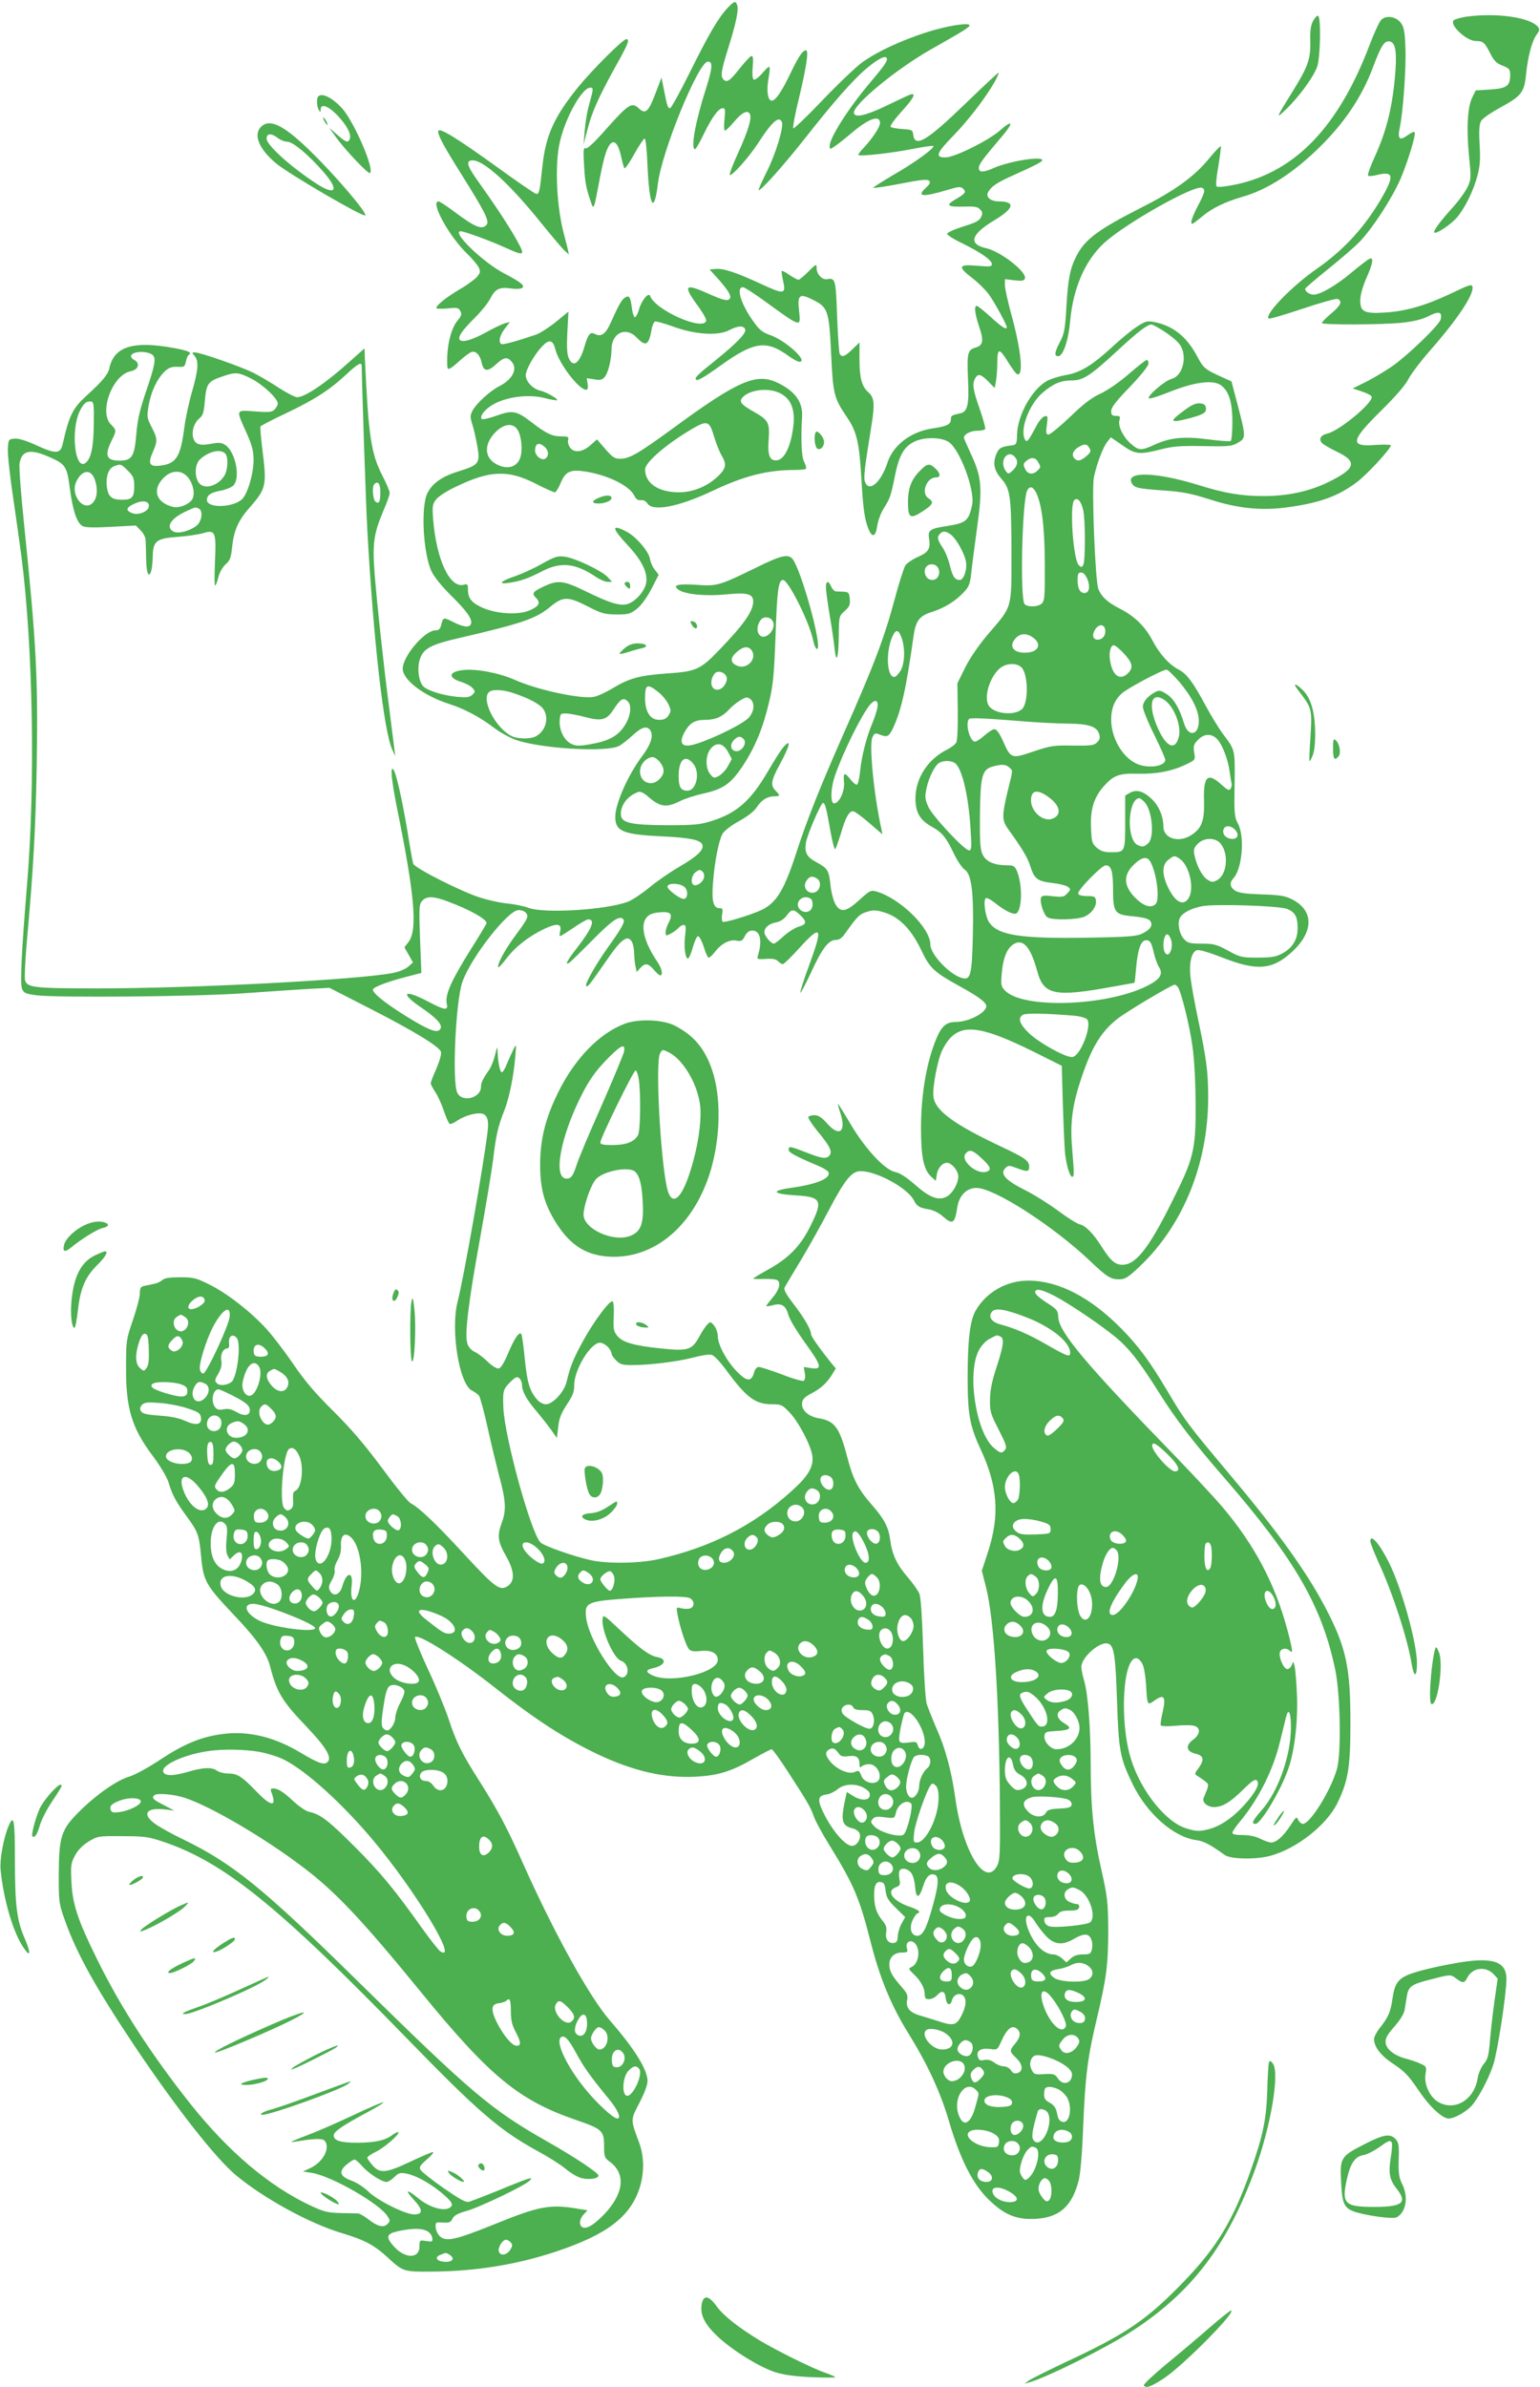 <?xml version="1.0" standalone="no"?>
<!DOCTYPE svg PUBLIC "-//W3C//DTD SVG 20010904//EN"
 "http://www.w3.org/TR/2001/REC-SVG-20010904/DTD/svg10.dtd">
<svg version="1.0" xmlns="http://www.w3.org/2000/svg"
 width="826pt" height="1280pt" viewBox="0 0 826 1280"
 preserveAspectRatio="xMidYMid meet">
<g transform="translate(0,1280) scale(0.1,-0.1)"
fill="#4caf50" stroke="none">
<path d="M3903 12758 c-50 -53 -102 -142 -203 -346 -52 -105 -100 -192 -106
-192 -12 0 -15 7 -34 104 l-12 60 -32 -84 c-37 -99 -54 -115 -90 -81 -37 35
-56 22 -172 -108 -64 -73 -103 -110 -113 -106 -12 5 -13 -11 -8 -97 5 -89 11
-121 42 -207 9 -24 14 -8 35 105 11 60 26 132 35 160 28 96 65 95 86 -4 7 -31
15 -60 18 -64 4 -4 27 29 52 74 25 45 50 83 56 85 6 2 12 -52 16 -146 10 -222
35 -264 56 -94 22 175 218 653 268 653 27 0 25 -34 -11 -147 -56 -174 -83
-323 -58 -323 4 0 26 37 47 82 45 91 79 138 102 138 13 0 14 -10 9 -60 -4 -36
-3 -60 3 -60 5 0 28 23 51 50 41 49 73 63 83 36 9 -24 -12 -92 -64 -206 -28
-61 -48 -114 -45 -118 10 -10 105 97 154 173 72 112 111 147 126 110 10 -28
-33 -170 -82 -267 -27 -54 -46 -98 -43 -98 16 0 138 138 254 285 142 181 249
303 320 364 60 51 103 75 112 61 9 -14 -7 -37 -93 -139 -111 -131 -212 -290
-212 -334 0 -19 1 -19 28 -1 15 10 56 42 91 72 91 77 151 98 151 52 0 -21 -41
-83 -86 -131 -19 -19 -32 -37 -30 -40 9 -9 177 10 289 32 60 12 111 19 113 16
10 -10 -107 -94 -218 -157 -59 -35 -106 -65 -104 -67 2 -3 68 7 146 22 106 21
144 25 153 16 9 -9 5 -18 -16 -37 -53 -49 -21 -53 116 -12 61 18 70 19 84 5
17 -17 11 -25 -44 -57 -52 -31 -41 -40 42 -38 59 2 78 0 91 -14 14 -14 16 -22
6 -42 -9 -20 -29 -30 -97 -51 -47 -15 -85 -32 -85 -39 0 -6 37 -30 82 -51 99
-49 158 -90 158 -111 0 -14 -10 -15 -80 -9 -100 9 -105 -5 -25 -66 30 -23 70
-62 89 -88 30 -41 96 -162 96 -176 0 -16 -27 1 -86 55 -36 33 -70 60 -75 60
-15 0 -10 -43 11 -106 28 -80 24 -106 -18 -118 -42 -12 -46 -30 -40 -168 7
-134 -2 -176 -40 -184 -48 -10 -52 -13 -52 -33 0 -27 -21 -37 -103 -49 -113
-18 -207 -90 -237 -183 -35 -106 -98 -161 -120 -104 -9 24 -4 67 35 309 18
109 14 145 -17 172 -36 32 -48 78 -48 176 l0 92 -38 -37 c-40 -39 -56 -45 -68
-25 -4 6 -10 97 -14 201 -7 199 -9 208 -54 200 -26 -5 -56 27 -56 59 0 25 -2
24 -48 -22 -22 -22 -44 -40 -49 -40 -6 0 -27 11 -48 25 -20 15 -39 24 -42 22
-2 -2 1 -26 7 -52 17 -74 6 -75 -117 -18 -134 62 -203 85 -245 81 l-32 -3 47
-52 c53 -60 70 -89 62 -103 -10 -17 -34 -11 -115 25 -127 57 -138 46 -60 -61
28 -37 49 -75 48 -83 -12 -60 -274 56 -301 132 -8 22 -46 -24 -59 -70 -7 -25
-17 -44 -23 -44 -5 0 -13 23 -16 51 -8 60 -14 68 -37 54 -18 -11 -34 -40 -77
-136 -27 -60 -51 -76 -84 -59 -25 14 -37 -1 -57 -70 -26 -89 -61 -113 -84 -58
-9 21 -11 62 -7 139 l6 109 -66 -54 c-37 -30 -85 -61 -107 -69 -99 -34 -178
-56 -187 -51 -17 11 -9 46 18 82 l28 36 -26 -6 c-14 -4 -59 -25 -100 -48 -80
-44 -132 -58 -144 -40 -9 16 14 50 84 119 33 33 69 78 80 100 27 52 48 63 105
56 25 -4 52 -4 62 0 26 10 2 31 -90 79 -115 59 -288 227 -235 227 19 0 158
-51 235 -86 108 -49 113 -47 68 34 -41 75 -122 197 -207 316 -63 87 -71 116
-32 116 61 0 200 -127 371 -340 56 -69 111 -134 123 -145 l22 -19 -6 29 c-4
17 -11 44 -15 60 -45 154 -57 394 -26 519 32 133 119 286 162 286 18 0 18 -4
-9 -102 -9 -32 -18 -90 -21 -130 l-6 -73 20 77 c23 93 59 174 150 339 71 126
79 149 59 149 -18 0 -184 -166 -258 -257 -129 -159 -175 -261 -192 -427 -14
-132 -17 -146 -32 -146 -7 0 -102 65 -212 145 -221 159 -315 217 -315 190 0
-23 33 -84 128 -235 123 -196 148 -246 132 -265 -24 -29 -62 -14 -175 71 -40
30 -77 54 -83 54 -46 0 56 -187 153 -280 26 -25 53 -57 61 -71 12 -24 11 -30
-6 -52 -11 -13 -52 -44 -92 -67 -73 -43 -128 -87 -128 -102 0 -4 27 -5 59 -2
53 6 60 4 70 -14 9 -17 6 -26 -15 -51 -37 -45 -60 -144 -55 -243 1 -26 11 -22
65 26 27 25 57 47 67 49 23 6 45 -19 53 -60 10 -45 31 -48 75 -8 43 40 61 43
84 17 36 -39 7 -96 -65 -133 -50 -25 -125 -94 -144 -132 -13 -25 -13 -34 0
-75 8 -26 20 -77 26 -114 16 -92 9 -101 -96 -134 -90 -27 -143 -63 -171 -117
-37 -72 -24 -325 22 -422 15 -30 56 -81 106 -130 84 -83 114 -126 105 -151 -8
-21 -41 -17 -96 11 -52 26 -53 26 -64 -17 -5 -21 -13 -28 -30 -28 -58 0 -176
-139 -176 -206 0 -60 114 -146 250 -189 81 -26 165 -71 236 -125 35 -27 89
-57 125 -69 137 -46 483 -66 549 -31 14 7 46 32 72 56 52 48 81 55 98 24 15
-28 -1 -75 -44 -132 -77 -102 -146 -257 -146 -328 0 -78 41 -95 254 -105 151
-7 209 -20 214 -48 5 -27 -30 -60 -128 -117 -48 -28 -119 -77 -157 -109 -39
-32 -90 -66 -112 -75 -113 -45 -452 -66 -537 -34 -23 9 -72 19 -110 23 -38 3
-105 18 -149 32 -99 31 -353 159 -359 182 -3 9 -17 88 -31 176 -29 173 -61
314 -76 330 -17 17 -9 -60 21 -211 94 -463 110 -648 62 -714 l-23 -30 23 -40
23 -41 -26 -23 c-15 -13 -51 -28 -85 -34 -190 -36 -1065 -82 -1580 -82 -342 0
-380 4 -390 45 -3 13 1 106 10 207 36 398 47 608 53 953 7 468 -2 641 -68
1285 -17 162 -28 309 -24 327 13 70 59 78 167 29 79 -35 88 -49 103 -169 16
-118 38 -182 68 -198 13 -8 63 -9 153 -4 l133 7 25 -26 c15 -14 27 -38 27 -53
1 -15 2 -63 3 -105 2 -116 33 -99 35 18 2 83 19 97 133 105 52 4 114 13 137
20 66 20 71 7 64 -152 -3 -71 -3 -129 0 -129 4 0 12 20 18 44 6 26 23 55 39
70 24 21 29 35 35 93 9 87 33 143 93 210 91 105 94 117 68 323 -7 58 -11 109
-9 113 3 5 65 37 137 71 152 72 234 125 323 208 62 58 83 69 83 46 2 -129 22
-733 30 -878 32 -583 88 -1081 134 -1180 l16 -35 -5 40 c-3 22 -16 126 -29
230 -29 223 -62 527 -77 712 -12 156 -4 214 46 331 19 44 35 88 35 98 0 10
-17 52 -39 93 -61 120 -75 213 -94 630 l-2 53 -75 -67 c-128 -116 -244 -195
-286 -195 -12 0 -56 23 -98 50 -42 28 -104 64 -137 81 -67 33 -283 109 -313
109 -18 0 -18 -1 -3 -18 24 -27 21 -73 -13 -192 -17 -58 -35 -143 -41 -190
-21 -162 -44 -197 -131 -207 -57 -7 -66 11 -38 74 26 59 25 71 -7 133 -25 49
-26 55 -16 115 13 75 45 143 85 182 22 21 37 27 69 26 37 -2 40 0 46 28 3 16
10 32 14 35 22 13 2 23 -79 38 -219 40 -321 8 -346 -110 -7 -32 -36 -67 -119
-143 -77 -70 -96 -106 -131 -263 -12 -52 -37 -53 -136 -8 -61 28 -100 40 -122
38 -32 -3 -33 -4 -36 -54 -2 -29 11 -146 28 -260 17 -115 37 -258 45 -319 62
-486 75 -1223 30 -1757 -30 -367 -38 -532 -27 -560 10 -23 18 -27 79 -35 120
-14 867 -7 1113 11 124 9 277 19 341 23 l116 6 215 -110 c239 -122 374 -205
383 -233 4 -11 -7 -49 -24 -89 -17 -38 -31 -74 -31 -80 0 -5 11 -26 24 -46 14
-20 34 -65 46 -100 12 -36 26 -67 31 -71 5 -3 21 3 37 14 34 24 87 42 123 42
40 0 53 -29 44 -99 -19 -164 -129 -791 -161 -912 -38 -152 9 -443 78 -476 14
-7 31 -19 37 -27 6 -7 27 -84 46 -170 19 -86 46 -197 59 -248 40 -145 43 -196
16 -267 -24 -66 -20 -97 22 -171 50 -87 52 -144 4 -169 -38 -21 -69 4 -233
182 -146 158 -234 242 -280 266 -13 6 -82 91 -154 189 -95 128 -168 213 -263
307 -97 96 -153 162 -214 252 -46 67 -110 151 -143 187 -85 93 -210 190 -304
237 -72 36 -87 40 -158 40 -56 0 -84 -4 -95 -14 -10 -9 -29 -18 -44 -21 -16
-3 -39 -8 -53 -11 -21 -5 -25 -11 -25 -41 0 -19 -17 -83 -37 -142 -36 -104
-37 -111 -37 -257 -1 -218 31 -323 144 -473 41 -55 75 -113 84 -141 19 -66 40
-104 97 -182 61 -83 67 -98 78 -220 12 -126 26 -151 172 -305 125 -131 180
-209 198 -281 36 -139 64 -185 196 -323 100 -105 135 -161 114 -186 -18 -21
-49 -11 -144 46 -144 87 -286 121 -427 101 -111 -15 -204 -54 -329 -137 -63
-42 -135 -81 -164 -90 -67 -19 -180 -98 -272 -190 -95 -95 -107 -132 -108
-339 0 -145 1 -153 34 -245 62 -175 166 -362 374 -673 223 -332 432 -598 541
-690 150 -125 398 -261 571 -312 120 -36 172 -64 242 -128 84 -78 88 -79 232
-78 238 1 454 36 666 105 281 93 407 189 457 348 24 80 23 164 -3 236 -48 129
-48 122 1 217 28 54 44 98 43 119 -2 61 -71 171 -201 321 -109 124 -297 464
-462 832 -90 203 -140 296 -241 456 -90 141 -123 206 -163 330 -19 56 -68 176
-110 265 -42 90 -73 168 -70 173 14 23 233 -116 429 -271 214 -169 371 -271
549 -356 195 -92 361 -130 531 -121 119 7 188 28 309 98 47 27 90 49 95 49 5
0 45 -55 88 -122 107 -165 120 -188 138 -238 8 -24 46 -94 84 -155 131 -212
161 -283 221 -519 49 -193 110 -341 202 -489 104 -168 172 -315 218 -472 59
-200 125 -332 209 -416 86 -85 152 -113 257 -107 127 8 193 67 229 203 10 40
19 141 25 298 11 268 24 368 74 577 51 214 60 288 60 470 -1 152 -4 178 -37
325 -42 186 -57 334 -57 565 0 194 -15 380 -35 447 -8 26 -15 60 -15 75 0 52
103 141 145 124 30 -11 38 -63 46 -301 9 -274 16 -313 85 -454 77 -157 218
-281 339 -298 41 -5 78 -25 154 -80 31 -23 172 -25 246 -4 141 39 300 164 358
282 58 119 70 193 70 424 1 308 -23 414 -138 632 -100 188 -251 399 -503 699
-228 272 -246 295 -337 449 -97 164 -159 248 -252 342 -166 168 -337 256 -498
256 -115 0 -224 -61 -281 -159 -31 -52 -44 -158 -44 -359 0 -198 11 -260 69
-385 92 -197 104 -354 41 -549 l-34 -104 22 -86 c43 -166 71 -596 75 -1166 2
-271 0 -303 -16 -332 -63 -115 -182 77 -222 357 -21 153 -55 278 -104 386 -21
49 -44 107 -51 129 -6 22 -15 156 -19 300 -5 161 -12 271 -20 289 -6 16 -34
55 -61 87 -59 67 -85 123 -95 199 -9 71 -31 113 -99 191 -73 83 -101 138 -131
253 -42 162 -68 197 -154 211 -55 9 -94 44 -89 82 2 20 14 32 48 50 53 28 84
56 112 101 l21 34 -22 26 c-67 84 -111 146 -111 158 0 24 -35 85 -94 162 -43
56 -54 78 -47 90 5 9 45 76 88 147 43 72 109 190 147 263 87 166 124 212 172
212 87 0 254 -92 286 -157 15 -31 30 -40 81 -48 20 -3 53 -19 71 -35 56 -50
67 -43 81 49 10 61 50 101 102 101 95 0 409 -202 608 -390 91 -87 112 -100
157 -100 33 0 47 9 112 70 233 222 366 551 366 905 0 141 -9 205 -54 420 -19
88 -37 190 -41 227 -8 76 6 134 35 143 11 4 68 -13 137 -40 185 -73 269 -66
374 32 117 108 116 222 -2 281 -38 19 -66 23 -162 26 -87 3 -123 8 -142 20
-29 19 -32 42 -9 67 47 52 61 223 24 292 -19 35 -21 54 -18 210 2 189 4 184
-64 273 -21 29 -63 97 -93 153 -68 126 -99 167 -144 191 -50 26 -103 84 -141
158 -39 74 -97 130 -177 170 -64 33 -96 63 -112 104 -17 45 -36 535 -24 598
15 72 49 163 73 192 l18 23 61 -42 c70 -50 91 -52 206 -23 65 17 105 20 229
18 138 -3 154 -1 186 18 43 25 43 31 -2 204 l-33 125 -40 18 c-104 47 -109 50
-147 122 -56 103 -131 161 -232 179 -33 6 -45 3 -90 -27 -29 -19 -87 -67 -129
-106 -107 -99 -174 -140 -250 -152 -34 -6 -80 -20 -102 -32 -80 -45 -157 -182
-160 -287 -1 -50 -4 -55 -26 -58 -59 -7 -71 -13 -86 -49 -19 -47 -11 -86 27
-129 49 -56 54 -93 55 -389 0 -316 7 -291 -125 -445 -50 -59 -97 -127 -123
-179 l-42 -85 2 -149 c1 -85 -2 -158 -8 -168 -5 -11 -29 -28 -52 -40 -101 -51
-167 -153 -167 -260 0 -74 23 -115 84 -150 60 -33 80 -58 124 -150 18 -37 43
-74 56 -82 37 -25 49 -121 44 -351 -5 -213 -12 -242 -56 -231 -66 16 -172 127
-172 180 0 89 -162 248 -291 285 -28 8 -35 4 -90 -46 -70 -64 -100 -70 -128
-23 -10 17 -22 61 -26 97 -9 86 -15 95 -75 128 -54 29 -66 52 -57 107 7 42 79
209 91 211 11 1 18 -25 41 -157 10 -54 21 -95 25 -90 4 4 17 42 30 83 24 85
44 120 65 120 8 0 47 -28 86 -62 l72 -62 -7 35 c-40 185 -65 446 -47 485 8 19
16 24 29 19 50 -21 58 -18 81 29 46 99 70 207 111 496 12 83 32 108 100 129
65 21 123 56 168 104 30 31 35 44 43 118 5 46 19 151 30 232 29 206 24 268
-29 383 -23 50 -42 93 -42 97 0 18 36 37 70 37 21 0 41 4 44 9 3 4 -10 53 -29
107 -37 105 -41 134 -25 165 15 27 31 24 71 -17 l34 -35 7 38 c4 21 7 67 7
101 1 78 11 77 60 -3 20 -32 41 -60 47 -62 35 -11 21 129 -31 318 -19 70 -35
141 -35 159 l0 33 50 -6 c40 -5 52 -3 57 9 13 34 -130 146 -208 163 -97 22
-82 74 43 149 107 64 117 101 26 102 -44 0 -72 23 -59 48 16 30 44 50 116 83
144 65 175 81 175 90 0 23 -175 -5 -258 -41 -57 -26 -82 -26 -82 -1 0 20 20
47 123 168 66 77 60 95 -10 33 -62 -54 -239 -142 -289 -144 -61 -2 -53 22 38
115 83 85 174 204 224 292 14 26 23 47 20 47 -4 0 -81 -72 -172 -160 -213
-206 -277 -245 -286 -172 -3 25 -7 27 -58 30 -30 2 -59 7 -63 12 -5 4 21 40
57 80 69 75 84 107 44 91 -13 -5 -70 -32 -128 -60 -108 -52 -170 -65 -170 -35
0 46 228 234 413 339 177 100 207 119 207 129 0 17 -125 -3 -233 -38 -138 -45
-262 -103 -342 -160 -34 -25 -130 -116 -213 -203 -83 -87 -154 -155 -157 -151
-4 4 9 76 30 160 40 168 54 258 38 258 -18 0 -41 -34 -87 -131 -45 -93 -77
-139 -97 -139 -20 0 -28 49 -19 107 15 88 13 91 -28 44 -21 -25 -43 -41 -49
-38 -7 5 -9 29 -6 67 4 41 2 60 -5 60 -7 0 -34 -29 -62 -64 -54 -69 -71 -81
-89 -63 -18 18 -13 48 25 169 41 131 57 204 48 230 -8 25 -15 23 -51 -14z
m181 -1560 c219 -159 211 -156 202 -65 -10 87 2 96 75 59 80 -40 86 -58 97
-292 10 -215 15 -234 86 -339 51 -75 65 -134 76 -326 10 -169 17 -220 40 -276
19 -44 37 -36 45 20 4 28 19 69 34 93 35 56 39 66 61 176 22 109 48 155 101
182 51 27 143 27 186 1 60 -37 144 -260 127 -339 -18 -85 -33 -97 -136 -113
-89 -13 -102 -23 -95 -65 9 -56 -2 -75 -59 -100 -29 -13 -60 -34 -68 -46 -8
-13 -33 -91 -55 -173 -58 -216 -111 -357 -281 -740 -123 -279 -194 -458 -249
-628 -63 -196 -106 -267 -183 -305 -56 -27 -201 -71 -212 -65 -4 3 -6 21 -3
39 5 29 3 34 -13 34 -34 0 -43 36 -36 133 9 119 31 230 52 267 11 17 46 44 88
67 44 24 79 51 94 73 27 41 56 59 95 60 32 0 33 4 7 30 -29 29 -25 54 25 146
51 94 61 137 19 90 -14 -15 -52 -75 -85 -132 -93 -159 -167 -224 -304 -267
-61 -19 -92 -22 -240 -22 -196 1 -245 13 -245 60 0 50 37 98 93 118 11 4 28
-3 50 -22 67 -59 100 -64 174 -27 26 13 81 31 122 40 110 24 150 52 215 149
66 100 109 204 142 346 21 89 26 145 34 358 8 238 15 293 40 293 28 0 141
-225 161 -322 14 -64 34 -64 24 0 -17 122 -94 373 -130 429 -24 36 -59 29
-210 -46 -187 -91 -200 -95 -309 -87 -103 7 -133 -2 -94 -28 37 -24 148 -34
256 -23 110 11 142 2 142 -38 0 -52 -50 -123 -180 -258 -102 -107 -126 -118
-280 -128 -150 -11 -203 -25 -293 -79 -38 -23 -84 -44 -103 -47 -72 -12 -304
38 -424 92 -84 37 -206 60 -276 52 -80 -9 -83 -42 -6 -65 21 -7 46 -20 56 -31
16 -18 16 -20 0 -36 -15 -14 -29 -16 -78 -12 -77 7 -162 33 -185 56 -25 25
-35 98 -19 146 19 58 59 79 216 115 331 77 405 102 482 165 70 58 95 58 203 3
73 -38 90 -42 154 -43 65 0 74 3 110 31 23 19 53 60 77 106 l39 76 -20 26
c-12 14 -24 41 -27 60 -8 42 -76 120 -127 146 -82 42 -79 19 10 -76 76 -82
108 -149 96 -204 -9 -40 -51 -89 -91 -106 -41 -17 -96 -2 -236 67 -117 57
-147 60 -224 23 -57 -27 -63 -36 -39 -60 26 -26 17 -44 -32 -66 -60 -27 -174
-21 -252 12 -60 26 -81 51 -81 98 0 29 -3 32 -20 27 -76 -24 -150 133 -167
354 -5 68 -3 79 17 104 12 15 58 45 103 66 186 90 282 93 431 17 50 -26 96
-46 102 -46 5 0 20 22 31 50 27 64 53 75 142 60 119 -21 228 -76 253 -128 10
-19 20 -26 35 -24 14 2 27 -5 35 -17 28 -46 168 -19 348 66 173 82 296 113
446 113 28 0 53 3 57 6 3 4 -1 20 -10 38 -14 27 -18 116 -11 241 5 78 -36 136
-128 181 -116 57 -212 16 -569 -246 -181 -132 -229 -160 -279 -160 -29 0 -41
8 -79 52 l-45 52 -36 -32 c-43 -38 -88 -42 -109 -11 -8 11 -13 29 -10 40 5 16
0 19 -36 19 -50 0 -83 16 -160 76 -81 62 -101 66 -188 35 -39 -14 -75 -22 -79
-18 -14 14 19 56 66 81 72 39 187 53 269 32 35 -9 66 -14 69 -12 7 7 -58 44
-89 51 -41 9 -79 49 -79 83 0 30 45 109 88 155 38 40 58 35 71 -17 19 -76 126
-216 165 -216 8 0 11 10 8 31 l-5 31 40 -6 c31 -6 42 -3 55 11 20 22 37 92 38
149 0 89 77 125 135 64 49 -51 65 -42 80 43 3 21 12 40 18 43 7 2 50 -10 97
-27 117 -43 240 -51 300 -20 48 25 78 27 87 5 7 -20 -45 -74 -164 -170 -92
-73 -109 -91 -100 -100 8 -8 43 12 132 76 180 129 245 138 365 51 24 -17 49
-31 57 -31 52 0 -71 113 -155 143 -39 13 -59 28 -86 66 -70 95 -101 191 -61
191 7 0 51 -28 99 -62z m2163 -177 c33 -21 70 -52 81 -69 43 -60 17 -169 -45
-184 -35 -9 -132 -92 -121 -104 5 -4 56 12 115 36 129 51 226 64 269 36 44
-30 64 -89 64 -198 0 -53 -4 -99 -9 -103 -6 -3 -60 1 -120 9 -130 17 -204 10
-287 -28 -72 -33 -86 -33 -128 4 -42 37 -70 94 -62 126 6 21 3 24 -19 24 -20
0 -25 5 -25 26 0 19 26 53 100 129 59 62 100 113 100 125 0 11 -4 20 -9 20 -5
0 -49 -34 -97 -76 -52 -45 -115 -88 -152 -105 -46 -21 -90 -54 -162 -124 -55
-52 -107 -95 -116 -95 -13 0 -15 8 -9 51 6 46 5 51 -11 47 -10 -2 -30 -23 -43
-48 -45 -84 -52 -94 -62 -79 -32 50 20 191 93 253 56 48 98 66 155 66 63 0
100 24 248 161 107 99 159 139 181 139 6 0 38 -17 71 -39z m-5429 -124 c20
-16 14 -54 -33 -191 -35 -103 -47 -153 -54 -235 -10 -120 -23 -141 -91 -141
-71 0 -81 29 -39 112 24 48 24 52 -6 82 -66 66 8 265 105 285 42 8 54 43 20
61 -12 6 -19 17 -17 23 8 24 86 27 115 4z m529 -127 c62 -31 143 -107 143
-134 0 -8 -8 -22 -17 -32 -15 -14 -30 -16 -106 -10 -105 7 -103 14 -43 -119
28 -64 36 -93 36 -141 0 -75 -32 -183 -62 -211 -49 -46 -188 -49 -188 -4 0 26
20 40 74 50 26 5 56 17 66 26 42 38 14 182 -42 219 -20 13 -34 14 -77 6 -63
-12 -87 -2 -96 38 -7 35 8 78 37 101 17 14 22 33 27 94 8 89 16 102 93 128 72
25 85 24 155 -11z m2827 -74 c72 -30 97 -98 77 -210 -15 -91 -47 -150 -83
-154 -40 -5 -52 26 -45 114 6 87 -2 102 -78 145 -69 39 -82 54 -64 76 34 41
130 55 193 29z m-3671 -171 c-1 -126 -16 -190 -47 -209 -56 -35 -77 184 -27
282 21 41 35 52 61 49 12 -2 15 -23 13 -122z m3327 -66 c12 -39 30 -85 41
-102 27 -46 24 -68 -18 -109 -58 -56 -135 -88 -213 -88 -110 1 -180 49 -180
123 0 39 123 143 264 224 70 39 82 34 106 -48z m-1055 38 c22 -33 29 -108 16
-150 -16 -48 -62 -65 -114 -43 -79 32 -87 109 -20 178 45 46 93 52 118 15z
m147 -94 c21 -19 23 -46 5 -61 -19 -16 -57 13 -57 42 0 39 21 47 52 19z m2922
-7 c9 -14 6 -22 -17 -42 -32 -27 -49 -30 -66 -10 -15 18 -4 44 28 61 31 17 41
15 55 -9z m-4636 -28 c17 -17 15 -85 -4 -118 -35 -57 -110 -78 -138 -38 -24
34 -21 100 7 125 47 43 109 57 135 31z m4243 -29 c11 -21 1 -46 -27 -69 -14
-12 -18 -12 -30 5 -18 25 -18 60 1 79 18 18 41 11 56 -15z m119 -20 c13 -23
13 -25 -6 -43 -24 -24 -53 -19 -66 10 -11 23 -10 29 10 45 25 20 48 16 62 -12z
m-4884 -43 c29 -29 34 -41 34 -83 0 -60 -12 -73 -65 -73 -56 0 -76 17 -82 71
-6 54 9 97 39 109 35 13 37 13 74 -24z m-180 -41 c18 -45 18 -95 -2 -123 -48
-69 -134 34 -92 111 29 56 73 62 94 12z m499 9 c27 -29 41 -81 30 -113 -8 -26
-54 -51 -92 -51 -15 0 -43 9 -60 20 -55 33 -55 91 -1 142 40 37 90 38 123 2z
m1035 -82 c0 -54 -7 -67 -27 -51 -13 12 -18 80 -6 92 20 21 33 4 33 -41z
m3518 -5 c30 -63 45 -182 46 -379 1 -173 -1 -199 -16 -214 -19 -19 -75 -21
-92 -4 -26 26 -14 558 14 611 14 25 31 20 48 -14z m252 -93 c12 -52 12 -275 0
-294 -8 -13 -11 -13 -24 0 -30 30 -50 322 -24 348 17 17 37 -5 48 -54z m-5012
18 c-5 -25 -54 -45 -85 -35 -41 14 -39 31 8 52 47 22 83 13 77 -17z m266 -8
c27 -10 20 -69 -10 -93 -37 -29 -99 -45 -124 -31 -44 23 -13 72 70 109 53 24
45 22 64 15z m4034 -139 c28 -20 72 -95 82 -142 10 -41 -10 -103 -32 -103 -27
0 -39 19 -53 77 -8 34 -26 78 -40 98 -28 42 -30 56 -13 73 16 16 29 15 56 -3z
m-62 -191 c7 -28 -10 -54 -35 -54 -24 0 -41 20 -41 47 0 45 65 51 76 7z m797
-51 c16 -40 8 -73 -16 -73 -24 0 -37 24 -37 67 0 36 3 43 19 43 12 0 24 -13
34 -37z m-1695 -215 c19 -19 14 -53 -11 -77 -50 -46 -89 21 -45 77 13 15 40
16 56 0z m1790 -56 c4 -28 -14 -52 -40 -52 -27 0 -33 26 -13 56 20 30 49 28
53 -4z m-1092 -43 c20 -54 17 -139 -6 -176 -11 -18 -26 -33 -34 -33 -39 0 -46
132 -11 213 19 45 34 44 51 -4z m708 0 c47 -37 23 -79 -48 -79 -65 0 -87 39
-46 80 26 26 60 25 94 -1z m485 -84 c46 -50 51 -75 21 -105 -41 -41 -81 -15
-95 62 -9 46 1 88 19 88 7 0 32 -20 55 -45z m-2000 21 c36 -43 -18 -107 -72
-87 -40 15 -43 42 -7 73 34 31 61 35 79 14z m1450 -95 c37 -37 38 -193 2 -224
-39 -35 -142 -26 -175 15 -33 42 1 160 60 207 34 26 88 27 113 2z m847 -78
c68 -81 104 -153 104 -209 0 -78 -56 -88 -79 -14 -24 81 -54 132 -92 157 -32
21 -41 23 -61 13 -42 -22 -68 -53 -68 -80 0 -15 27 -82 60 -148 33 -67 60
-128 60 -136 0 -37 -96 -49 -156 -20 -76 36 -134 139 -134 236 0 59 18 104 56
139 29 27 218 128 241 128 6 1 37 -29 69 -66z m-2432 34 c15 -23 -11 -71 -41
-75 -39 -6 -51 46 -20 86 14 17 47 11 61 -11z m-364 -87 c21 -16 45 -46 55
-66 15 -32 15 -37 1 -60 -12 -18 -25 -24 -51 -24 -47 0 -75 43 -75 116 0 75
11 80 70 34z m-769 -9 c79 -27 135 -57 153 -83 33 -47 13 -119 -41 -147 -30
-15 -99 -14 -131 3 -86 45 -161 193 -120 234 18 18 77 15 139 -7z m1267 -33
c24 -24 14 -74 -19 -103 -53 -44 -232 -127 -303 -141 -50 -9 -63 14 -37 65 28
53 56 71 114 71 54 0 91 16 127 55 27 30 79 65 96 65 5 0 15 -5 22 -12z m2220
-3 c51 -37 91 -141 74 -199 -19 -70 -63 -54 -107 39 -61 130 -44 214 33 160z
m-2880 -7 c22 -22 14 -82 -19 -131 -36 -55 -86 -81 -184 -98 -58 -10 -76 -10
-100 2 -39 18 -66 73 -63 124 3 39 4 40 38 39 19 -1 65 -10 103 -20 81 -22
111 -14 144 36 42 64 56 73 81 48z m1338 -33 c-4 -20 -16 -57 -27 -83 -30 -70
-57 -174 -65 -252 -4 -39 -11 -73 -17 -77 -5 -3 -20 8 -34 26 -33 42 -41 39
-36 -11 5 -48 -23 -111 -51 -116 -23 -5 -22 79 3 150 43 125 144 329 189 381
27 30 45 22 38 -18z m809 -75 c66 -5 161 -10 210 -10 111 -1 156 -15 169 -52
8 -22 6 -32 -8 -47 -17 -18 -30 -20 -131 -19 -104 2 -121 -1 -213 -32 -118
-40 -120 -39 -163 58 -18 40 -34 62 -45 62 -9 0 -34 -16 -56 -36 -22 -19 -45
-33 -51 -31 -28 9 -50 100 -29 122 7 7 82 4 317 -15z m1014 -94 c27 -29 57
-106 66 -171 4 -28 8 -57 11 -65 2 -8 -1 -21 -5 -29 -8 -12 -17 -8 -50 22 -74
67 -97 45 -93 -87 3 -106 -12 -147 -67 -183 -67 -45 -151 -20 -151 45 0 52
-22 107 -59 144 -45 45 -85 57 -120 37 l-26 -15 0 -142 c0 -162 0 -162 -77
-162 -35 0 -54 6 -75 24 -25 22 -28 31 -31 104 -5 98 14 162 64 221 56 64 84
75 190 72 99 -2 183 14 260 52 45 22 46 22 39 63 -5 35 -2 44 21 67 33 34 73
35 103 3z m-2539 -1 c18 -22 -13 -67 -43 -63 -28 4 -34 34 -11 59 21 23 37 24
54 4z m-85 -67 l20 -38 -20 -37 c-11 -21 -33 -44 -48 -53 -27 -14 -29 -14 -48
9 -26 32 -26 100 2 135 31 39 68 32 94 -16z m-366 -54 c27 -34 27 -62 -1 -91
-47 -50 -118 -11 -103 57 7 32 38 60 66 60 10 0 27 -12 38 -26z m180 -10 c38
-48 16 -144 -32 -144 -35 0 -47 19 -47 78 0 90 36 120 79 66z m1400 6 c39 -21
76 -172 87 -360 6 -93 5 -110 -8 -110 -25 0 -196 183 -219 234 -18 41 -19 54
-10 97 13 61 45 124 68 138 23 13 59 14 82 1z m295 -26 c19 -19 21 -4 -9 -126
-31 -128 -31 -156 -1 -199 82 -114 107 -156 123 -206 21 -66 38 -79 120 -88
34 -4 70 -13 80 -20 17 -13 17 -14 -2 -35 -18 -20 -26 -21 -78 -16 -45 6 -58
4 -63 -7 -9 -24 15 -96 36 -107 28 -15 155 -12 195 4 40 17 68 56 63 88 -3 20
-9 23 -47 23 -27 0 -46 5 -48 13 -6 17 126 152 148 152 29 0 39 -32 39 -127 0
-123 9 -136 92 -145 83 -8 105 -15 112 -35 8 -21 -11 -43 -54 -62 -28 -12 -88
-16 -283 -19 -361 -6 -481 12 -530 80 -22 29 -35 122 -19 132 5 3 27 -8 48
-25 46 -37 87 -59 108 -59 37 0 44 147 11 228 -12 28 -19 32 -52 32 -67 0
-111 18 -130 53 -15 27 -18 58 -17 212 2 210 11 248 66 264 49 14 75 13 92 -5z
m214 -161 c60 -45 67 -94 17 -113 -49 -19 -115 37 -115 98 0 57 35 62 98 15z
m511 -24 c41 -44 54 -186 21 -219 -22 -22 -33 -24 -60 -10 -60 32 -50 249 12
250 4 0 16 -10 27 -21z m486 -149 c24 -26 13 -52 -21 -48 -31 3 -50 28 -41 52
9 22 40 20 62 -4z m-77 -75 c44 -56 33 -165 -19 -194 -24 -13 -29 -13 -54 3
-28 18 -58 77 -69 134 -5 27 -1 38 19 58 34 34 96 34 123 -1z m-219 -81 c52
-37 79 -163 45 -212 -30 -44 -74 -17 -113 68 -29 65 -28 113 5 139 32 25 33
25 63 5z m-158 -16 c34 -64 51 -202 27 -226 -21 -21 -56 -13 -93 19 -77 68
-86 131 -26 190 44 44 75 50 92 17z m-2396 -87 c-7 -24 -40 -45 -55 -36 -18
11 -10 54 12 69 19 14 24 14 36 2 9 -8 11 -22 7 -35z m610 -4 c23 -18 14 -63
-15 -72 -39 -12 -68 29 -44 63 17 25 33 27 59 9z m-711 -46 c19 -21 14 -61 -7
-61 -21 0 -87 50 -87 65 0 23 73 20 94 -4z m-1272 -75 c118 -44 207 -94 208
-116 0 -3 -40 -70 -90 -149 -100 -160 -133 -235 -124 -281 9 -41 -7 -39 -101
10 -127 67 -153 48 -41 -29 83 -56 118 -93 110 -114 -11 -28 -46 -19 -140 36
-136 81 -223 147 -224 170 0 13 76 42 172 67 l88 23 -7 183 c-6 169 -5 186 12
204 24 26 61 25 137 -4z m1946 15 c8 -5 12 -21 10 -37 -3 -32 -38 -45 -64 -24
-40 34 9 90 54 61z m2556 -55 c43 -18 56 -42 56 -104 0 -61 -29 -107 -85 -136
-32 -17 -58 -21 -130 -21 -85 0 -94 2 -159 38 -61 33 -77 37 -141 37 -62 0
-74 3 -94 24 -26 28 -37 85 -22 115 15 27 61 51 120 62 73 13 414 2 455 -15z
m-4086 -18 c20 -20 15 -32 -51 -121 -58 -77 -104 -163 -94 -174 2 -2 22 19 43
47 49 64 120 119 203 159 71 33 96 29 85 -15 -3 -13 -3 -24 0 -24 3 0 35 20
72 45 36 25 71 45 79 45 40 0 21 -48 -61 -154 -54 -68 -69 -100 -36 -75 9 8
64 61 122 120 103 104 142 131 162 111 13 -13 -5 -45 -77 -146 -67 -93 -130
-204 -121 -213 8 -8 17 4 108 135 77 113 111 139 134 107 8 -10 15 -39 15 -64
1 -25 4 -59 8 -75 l6 -28 19 21 c26 29 43 26 73 -9 13 -16 29 -30 34 -30 17 0
9 37 -16 74 -70 103 -92 193 -58 235 14 18 32 25 71 29 61 5 73 -8 48 -57 -9
-16 -16 -39 -16 -51 0 -19 2 -20 28 -6 16 8 34 22 41 30 8 9 20 16 28 16 12 0
13 -10 8 -55 -8 -59 0 -125 15 -125 5 0 17 27 26 60 9 33 22 60 28 60 7 0 20
-25 30 -55 9 -30 21 -57 25 -60 5 -2 21 11 35 30 34 45 80 69 117 61 24 -5 31
-1 44 24 11 21 23 30 40 30 43 0 55 -54 30 -135 -6 -18 -2 -20 43 -17 35 3 53
-1 65 -12 8 -9 20 -16 26 -16 5 0 45 38 87 85 121 132 130 117 54 -91 -28 -75
-49 -141 -47 -147 1 -5 27 44 57 108 59 129 94 175 134 175 19 0 34 11 55 43
58 82 73 97 112 108 33 10 49 10 96 -5 78 -25 141 -90 194 -200 46 -98 68
-118 209 -196 98 -54 140 -85 140 -105 0 -36 -95 -85 -163 -85 -51 0 -76 -21
-105 -90 -52 -124 -82 -300 -82 -479 0 -154 14 -223 54 -260 l25 -23 6 36 c8
40 38 68 64 59 24 -9 51 -45 51 -71 0 -39 -31 -92 -63 -109 -44 -23 -91 -5
-171 66 -45 39 -79 61 -103 66 -56 10 -163 125 -241 258 -35 59 -65 107 -67
107 -2 0 3 -20 11 -44 35 -103 -2 -136 -68 -62 -30 34 -49 46 -69 46 -15 0
-30 -4 -33 -9 -4 -5 19 -40 50 -78 65 -78 80 -109 63 -129 -17 -20 -40 -17
-124 16 -87 34 -95 36 -95 14 0 -14 39 -35 167 -89 23 -10 44 -24 47 -31 12
-33 -63 -64 -198 -83 -114 -16 -105 -33 23 -41 138 -8 147 -27 76 -168 -53
-106 -117 -171 -231 -233 -41 -23 -74 -43 -74 -45 0 -2 26 -3 58 -2 32 1 64
-2 70 -6 22 -13 12 -52 -23 -93 -19 -23 -35 -43 -35 -46 0 -3 16 -1 35 4 47
13 70 -1 84 -53 7 -25 47 -90 91 -151 87 -120 93 -143 29 -133 l-38 6 6 -34
c3 -19 1 -36 -6 -40 -5 -4 -59 11 -117 34 -59 22 -115 40 -124 40 -11 0 -21
-12 -26 -32 -14 -49 -39 -47 -93 9 -55 57 -101 143 -101 189 0 17 -9 42 -19
55 -19 23 -21 23 -37 7 -9 -9 -29 -38 -43 -65 -39 -72 -61 -79 -203 -64 -148
15 -210 33 -238 69 -19 23 -21 37 -18 104 2 44 -1 79 -7 80 -16 5 -99 -107
-155 -208 -53 -96 -71 -139 -91 -224 -13 -54 -74 -120 -111 -120 -14 0 -34 10
-45 23 -41 45 -55 89 -68 219 -7 71 -15 132 -19 135 -12 13 -36 -23 -70 -102
-21 -51 -39 -81 -51 -83 -10 -2 -35 13 -59 36 -22 22 -54 46 -70 53 -17 8 -34
26 -39 44 -16 46 5 219 68 565 30 168 62 358 70 423 16 133 26 176 60 262 27
69 51 189 59 290 6 67 5 69 -9 40 -8 -16 -24 -51 -35 -77 -10 -27 -23 -48 -28
-48 -10 0 -21 53 -23 110 -1 32 -2 31 -14 -18 -7 -29 -21 -64 -31 -78 -33 -47
-44 -69 -44 -91 0 -61 -100 -87 -127 -33 -29 56 -9 491 27 594 44 129 245 386
301 386 14 0 30 -5 37 -12z m1474 -15 c37 -35 35 -50 -8 -62 -19 -5 -55 -28
-80 -50 -24 -23 -48 -41 -53 -41 -16 0 -51 42 -51 61 0 25 24 46 63 53 21 4
42 17 56 36 27 37 37 37 73 3z m1988 -129 c17 -43 -10 -106 -31 -73 -17 27 -8
99 12 99 5 0 14 -12 19 -26z m-93 -66 c7 -32 20 -69 29 -83 25 -39 7 -67 -68
-104 -219 -107 -659 -121 -756 -24 -23 23 -24 30 -19 93 7 82 27 133 62 156
52 34 93 -13 129 -146 35 -127 94 -138 415 -79 58 10 106 19 106 19 1 0 5 36
9 81 9 104 27 152 58 147 17 -2 24 -14 35 -60z m130 -190 c18 -24 64 -207 79
-320 10 -68 16 -189 17 -303 1 -254 -9 -294 -130 -535 -123 -247 -193 -334
-265 -332 -37 1 -61 22 -106 92 -46 74 -89 118 -121 125 -14 3 -67 36 -116 73
-50 37 -130 87 -180 112 -102 51 -133 86 -103 116 16 16 20 16 60 1 58 -22 68
-21 68 6 0 33 -19 47 -155 111 -248 117 -347 190 -358 262 -8 46 22 204 48
255 75 147 174 145 488 -10 l152 -76 6 -216 c4 -119 9 -238 13 -265 9 -64 25
-114 37 -114 11 0 11 16 -1 159 -11 134 3 233 52 376 55 163 106 245 193 313
47 37 290 182 306 182 3 0 11 -6 16 -12z m-560 -154 c36 -3 67 -12 74 -20 27
-33 -35 -196 -79 -202 -32 -5 -178 75 -234 129 -50 48 -61 81 -30 98 16 9 125
7 269 -5z m-492 -765 c50 -46 56 -64 23 -73 -54 -13 -138 63 -109 98 21 25 38
20 86 -25z m413 -750 c84 -48 217 -138 298 -203 76 -61 132 -131 239 -301 90
-144 186 -269 354 -462 375 -433 520 -682 592 -1023 28 -130 34 -451 10 -535
-32 -115 -144 -295 -183 -295 -8 0 -19 10 -25 21 -8 20 -11 18 -42 -30 -38
-58 -75 -91 -103 -91 -10 0 -36 9 -58 20 -25 13 -59 20 -95 20 -36 0 -55 4
-55 12 0 6 17 32 38 57 102 122 181 279 218 434 14 56 28 115 32 130 14 55 27
22 26 -63 -2 -149 -70 -340 -158 -438 -48 -55 -56 -72 -32 -72 29 0 138 183
177 298 34 97 52 264 45 402 -3 69 -9 136 -13 149 -6 24 -6 24 -14 3 -5 -12
-15 -22 -24 -22 -20 0 -48 65 -40 91 7 21 35 25 53 7 18 -18 16 3 -13 112 -66
247 -175 454 -349 660 -39 46 -150 165 -246 265 -484 498 -632 673 -634 754
-1 31 -7 40 -50 68 -62 40 -80 58 -72 71 9 15 54 0 124 -39z m-4580 -11 c3
-17 -43 -48 -73 -48 -24 0 -18 26 12 50 30 24 56 23 61 -2z m134 -88 c-4 -47
-124 -305 -142 -305 -8 0 -16 10 -18 23 -5 31 33 153 68 222 50 97 98 129 92
60z m4266 -1 c138 -52 242 -135 242 -193 0 -25 -14 -20 -123 42 -102 59 -175
90 -254 111 -46 13 -64 41 -42 68 18 21 73 12 177 -28z m-4504 -2 c38 -27 -2
-95 -41 -71 -25 16 -29 55 -7 71 10 7 21 13 24 13 3 0 14 -6 24 -13z m-196
-172 c2 -58 -1 -86 -12 -100 -14 -19 -15 -19 -35 -1 -26 23 -27 73 -5 140 12
34 21 46 33 44 13 -3 17 -18 19 -83z m182 35 c0 -27 -38 -56 -57 -44 -27 17
-26 32 2 60 21 21 29 23 40 14 8 -7 15 -20 15 -30z m290 25 c21 -25 8 -170
-20 -225 -12 -24 -68 -36 -86 -18 -14 13 -13 19 7 52 15 27 20 46 16 71 -6 34
11 65 34 65 6 0 9 10 8 23 -6 41 18 60 41 32z m4094 9 c24 -9 20 -46 -19 -165
-26 -80 -35 -127 -35 -176 -1 -62 4 -77 47 -160 39 -77 45 -94 34 -107 -18
-21 -24 -20 -59 9 -98 82 -147 405 -81 526 15 27 38 51 59 61 41 21 34 20 54
12z m-2104 -56 c11 -12 20 -28 20 -35 0 -8 11 -25 25 -38 20 -21 34 -25 85
-25 95 0 248 19 330 41 41 11 84 18 97 14 13 -3 46 -38 79 -83 108 -147 155
-182 245 -182 49 0 55 -3 93 -43 49 -50 115 -177 123 -233 8 -59 -22 -110
-113 -191 -205 -185 -434 -301 -714 -364 -103 -23 -279 -25 -366 -4 -96 22
-247 76 -265 94 -51 50 -193 567 -199 721 -4 91 -1 101 35 137 29 29 38 33 50
23 8 -7 15 -23 15 -37 0 -34 25 -79 79 -142 25 -30 60 -74 77 -98 l31 -44 7
60 c5 46 16 73 46 119 32 48 40 68 40 106 0 82 88 226 138 226 12 0 30 -10 42
-22z m-1839 -9 c27 -27 19 -44 -22 -44 -25 0 -35 5 -37 18 -9 47 23 62 59 26z
m-30 -100 c19 -37 -11 -139 -45 -152 -23 -9 -46 20 -46 56 0 18 9 51 20 75 21
47 52 56 71 21z m116 -28 c36 -23 49 -52 33 -81 -16 -30 -54 -25 -84 11 -30
36 -33 64 -8 78 23 14 22 14 59 -8z m-537 -64 c27 -9 35 -17 35 -37 0 -34 -29
-37 -115 -11 -72 22 -92 37 -69 52 20 12 108 10 149 -4z m131 3 c26 -14 24
-52 -4 -79 -50 -46 -89 21 -45 77 13 15 23 15 49 2z m142 -61 c75 -38 97 -56
97 -81 0 -29 -30 -34 -71 -10 -27 16 -46 20 -70 15 -25 -5 -35 -2 -46 12 -24
33 -11 95 19 95 5 0 37 -14 71 -31z m-237 -71 c60 -20 69 -26 72 -50 5 -38
-26 -44 -85 -17 -33 15 -76 24 -137 28 -68 5 -91 10 -99 23 -8 12 -7 21 3 33
13 15 27 17 96 12 44 -3 112 -16 150 -29z m449 -3 c29 -28 31 -47 9 -69 -21
-22 -40 -20 -58 6 -19 27 -21 59 -4 76 17 17 26 15 53 -13z m-275 -50 c7 -8
10 -25 6 -39 -11 -44 -76 -38 -76 7 0 43 44 63 70 32z m4520 0 c10 -12 6 -22
-29 -56 -22 -22 -46 -39 -53 -37 -25 9 -20 47 11 78 33 33 52 37 71 15z
m-4392 -31 c42 -29 18 -74 -41 -74 -53 0 -70 61 -23 80 30 13 39 12 64 -6z
m-163 -160 c0 -46 -3 -59 -15 -59 -11 0 -16 13 -18 49 -4 56 3 79 21 73 8 -2
12 -24 12 -63z m139 50 c9 -8 16 -22 16 -29 0 -16 -27 -45 -42 -45 -16 0 -48
31 -48 46 0 17 28 44 45 44 7 0 21 -7 29 -16z m4977 -51 c59 -56 75 -93 41
-93 -28 0 -122 106 -122 137 0 25 22 13 81 -44z m-4657 -8 c28 -58 15 -175
-20 -189 -11 -4 -14 -18 -12 -47 2 -31 -1 -44 -15 -53 -15 -9 -21 -7 -34 9
-26 34 -3 296 28 316 19 11 36 0 53 -36z m-596 19 c26 -18 29 -49 6 -58 -46
-17 -124 4 -124 35 0 36 78 51 118 23z m392 -4 c8 -14 8 -26 0 -40 -19 -35
-80 -20 -80 20 0 40 61 55 80 20z m92 -47 c25 -23 23 -41 -7 -49 -31 -8 -55
10 -55 42 0 29 34 33 62 7z m-232 -67 c0 -47 -4 -57 -26 -75 -31 -25 -57 -27
-74 -6 -13 16 -11 20 37 88 47 64 63 62 63 -7z m4204 -2 c10 -25 7 -114 -4
-135 -6 -10 -17 -19 -25 -19 -18 0 -45 51 -45 85 0 60 57 113 74 69z m-1006
-16 c17 -17 15 -58 -3 -65 -30 -11 -71 48 -48 70 10 11 38 8 51 -5z m-3404
-38 c52 -58 73 -104 56 -125 -31 -38 -94 7 -125 90 -32 82 8 102 69 35z m3331
-33 c23 -18 14 -63 -15 -72 -39 -12 -68 29 -44 63 17 25 33 27 59 9z m-3141
-76 c18 -31 18 -33 1 -51 -24 -26 -53 -25 -82 2 -29 27 -30 62 -2 82 28 19 59
7 83 -33z m3052 -9 c21 -14 23 -41 5 -63 -23 -29 -68 -20 -77 16 -10 42 36 72
72 47z m-2862 -34 c16 -26 -4 -53 -40 -53 -25 0 -30 4 -32 29 -6 46 47 63 72
24z m606 2 c8 -14 8 -26 0 -40 -19 -35 -80 -20 -80 20 0 40 61 55 80 20z
m2424 -2 c16 -26 -4 -53 -40 -53 -25 0 -30 4 -32 29 -6 46 47 63 72 24z
m-2930 -27 c31 -34 0 -80 -45 -66 -27 9 -34 43 -13 66 9 10 22 19 29 19 7 0
20 -9 29 -19z m597 9 c21 -12 27 -64 8 -75 -12 -8 -59 32 -59 50 0 10 19 35
28 35 2 0 12 -5 23 -10z m3469 -34 c28 -9 35 -16 35 -36 0 -24 -2 -25 -81 -28
-67 -2 -85 0 -104 16 -27 22 -22 48 12 62 25 10 82 4 138 -14z m-4390 -11 c9
-10 10 -34 5 -79 -4 -43 -2 -72 5 -86 l12 -22 24 23 c33 30 51 14 38 -33 -14
-47 -53 -64 -98 -43 -44 21 -66 67 -66 140 0 91 43 145 80 100z m464 -1 c9 -8
16 -22 16 -29 0 -13 -26 -45 -36 -45 -16 0 -63 32 -68 46 -15 39 55 61 88 28z
m2525 2 c16 -19 4 -44 -29 -61 -23 -12 -30 -12 -49 1 -25 18 -27 37 -5 58 19
20 68 21 83 2z m-2421 -65 c6 -80 -45 -170 -76 -139 -16 16 -15 55 2 112 17
56 33 78 55 74 11 -2 17 -17 19 -47z m-450 11 c4 -28 -14 -52 -38 -52 -26 0
-43 26 -36 55 6 22 11 26 39 23 25 -2 33 -8 35 -26z m747 -6 c0 -52 -63 -62
-73 -12 -7 33 6 47 40 44 29 -3 33 -7 33 -32z m2460 0 c0 -52 -63 -62 -73 -12
-7 33 6 47 40 44 29 -3 33 -7 33 -32z m173 22 c17 -17 15 -58 -5 -65 -19 -7
-53 29 -53 58 0 22 38 27 58 7z m-3308 -53 c0 -30 -20 -52 -34 -38 -8 8 -8 78
1 86 13 13 33 -16 33 -48z m3233 -5 c32 -63 36 -110 9 -110 -29 0 -84 132 -67
160 12 20 30 5 58 -50z m1387 40 c11 -11 20 -25 20 -30 0 -27 -73 -23 -84 5
-16 43 29 60 64 25z m-4134 -17 c43 -44 64 -170 44 -266 -19 -94 -55 -86 -44
9 10 81 -28 78 -51 -5 -13 -43 -47 -55 -65 -21 -9 17 -7 28 10 57 11 19 18 43
15 53 -3 10 4 34 15 53 13 22 20 49 19 74 -4 62 21 82 57 46z m2174 2 c16 -19
-12 -65 -40 -65 -27 0 -36 37 -14 61 21 23 37 24 54 4z m1408 -5 c27 -26 28
-46 2 -60 -25 -14 -68 -3 -80 20 -13 24 -13 26 6 44 21 22 46 20 72 -4z
m-3932 -21 c18 -20 18 -21 -1 -35 -47 -35 -122 5 -83 44 19 19 63 14 84 -9z
m114 -19 c8 -14 8 -26 0 -40 -19 -35 -80 -20 -80 20 0 40 61 55 80 20z m640 0
c8 -14 8 -26 0 -40 -19 -35 -80 -20 -80 20 0 40 61 55 80 20z m595 -15 c34
-34 45 -68 26 -79 -12 -8 -70 33 -94 66 -41 55 14 66 68 13z m3609 19 c9 -23
7 -107 -3 -123 -17 -27 -31 1 -31 63 0 34 3 66 7 69 11 11 20 8 27 -9z m-4114
-14 c32 -32 21 -90 -16 -90 -36 0 -59 71 -32 98 17 17 25 15 48 -8z m1554 -22
c13 -22 -17 -58 -50 -58 -27 0 -35 18 -21 45 19 39 51 44 71 13z m2054 10 c33
-33 -14 -198 -56 -198 -35 0 -41 46 -17 128 14 48 37 82 54 82 4 0 12 -5 19
-12z m-4588 -48 c8 -14 8 -26 0 -40 -19 -35 -80 -20 -80 20 0 40 61 55 80 20z
m770 1 c23 -44 3 -131 -30 -131 -24 0 -44 52 -36 92 11 56 45 77 66 39z m1654
-3 c15 -24 -3 -52 -37 -56 -33 -4 -53 28 -37 59 14 25 58 23 74 -3z m1798 -5
c10 -9 18 -24 18 -35 0 -26 -56 -25 -70 1 -22 42 15 67 52 34z m-4112 -3 c11
-6 25 -20 31 -31 23 -45 -52 -79 -93 -42 -18 16 -25 63 -11 76 10 10 52 8 73
-3z m771 -19 c21 -17 22 -22 11 -46 -14 -31 -28 -29 -55 8 -17 22 -18 29 -7
42 16 19 23 19 51 -4z m762 -10 c6 -23 -18 -61 -37 -61 -8 0 -19 7 -26 15 -10
12 -9 20 4 40 20 30 52 33 59 6z m1552 -11 c24 -26 13 -52 -21 -48 -31 3 -50
28 -41 52 9 22 40 20 62 -4z m-2881 -26 c20 -20 20 -54 1 -80 -15 -19 -16 -18
-40 9 -30 34 -31 41 -5 67 24 24 24 24 44 4z m1444 0 c46 -32 13 -80 -34 -49
-26 17 -30 35 -12 53 15 15 19 15 46 -4z m136 -19 c7 -26 -8 -75 -23 -75 -11
0 -51 48 -51 61 0 17 40 48 54 43 8 -3 17 -16 20 -29z m1408 -2 c33 -30 14
-112 -23 -98 -17 6 -39 46 -39 70 0 14 26 45 37 45 4 0 15 -7 25 -17z m853 3
c23 -17 24 -71 1 -94 -16 -16 -18 -16 -37 7 -21 26 -25 71 -7 89 15 15 20 15
43 -2z m547 -11 c-12 -71 -97 -195 -133 -195 -38 0 -14 63 63 167 40 55 77 69
70 28z m-4792 -7 c57 -30 71 -52 47 -75 -40 -41 -160 -11 -173 43 -14 55 49
71 126 32z m4364 -74 c-1 -85 -14 -124 -42 -124 -50 0 -55 58 -12 148 40 85
55 78 54 -24z m-4186 50 c25 -17 31 -71 10 -92 -44 -44 -134 42 -92 89 21 23
52 24 82 3z m830 4 c34 -34 -6 -90 -48 -68 -35 19 -20 80 20 80 9 0 21 -5 28
-12z m3539 -95 c6 -79 -31 -127 -62 -79 -22 33 -25 154 -4 167 25 15 61 -32
66 -88z m608 48 c-9 -30 -54 -81 -71 -81 -7 0 -18 8 -23 18 -22 41 56 128 88
97 8 -7 10 -21 6 -34z m-4847 -9 c5 -30 -16 -54 -42 -50 -27 4 -32 34 -10 59
23 25 48 21 52 -9z m3014 -13 c22 -29 18 -63 -8 -73 -39 -15 -76 43 -54 85 14
26 37 21 62 -12z m2193 8 c22 -34 23 -70 3 -75 -12 -2 -23 8 -34 31 -27 56 -1
92 31 44z m-5113 -14 c10 -9 18 -21 18 -26 0 -15 -31 -47 -46 -47 -17 0 -44
28 -44 45 0 16 27 45 42 45 6 0 20 -7 30 -17z m1989 -3 c25 -14 25 -47 0 -55
-11 -3 -32 -3 -47 1 -26 7 -27 6 -21 -28 10 -62 47 -177 63 -192 11 -11 27
-13 64 -9 55 6 90 -12 90 -48 0 -67 -244 -127 -345 -85 -44 19 -44 32 -2 41
64 14 78 49 23 59 -43 8 -92 44 -203 148 -86 81 -88 82 -91 55 -7 -59 60 -210
98 -222 40 -13 50 -75 14 -89 -46 -17 -187 207 -200 319 -10 79 5 87 184 101
193 15 349 17 373 4z m1814 -15 c40 -39 28 -85 -21 -85 -23 0 -74 51 -74 74 0
40 59 47 95 11z m-3699 -20 c9 -21 -24 -67 -44 -63 -21 4 -28 44 -12 64 16 18
49 18 56 -1z m-343 -25 c117 -41 217 -87 217 -100 0 -27 -227 3 -300 40 -73
37 -92 90 -31 90 16 0 67 -13 114 -30z m3259 13 c10 -9 18 -25 18 -35 0 -16
-6 -19 -31 -16 -35 3 -56 26 -46 52 8 21 35 21 59 -1z m-2834 -44 c-4 -42 -31
-60 -54 -37 -16 16 -16 18 0 42 9 14 26 26 37 26 17 0 20 -5 17 -31z m469 -4
c73 -33 99 -95 40 -95 -24 0 -40 10 -125 78 -72 57 -26 67 85 17z m2517 -11
c9 -8 16 -28 16 -43 0 -32 -34 -81 -56 -81 -20 0 -37 48 -30 84 11 54 40 71
70 40z m-226 -10 c12 -8 22 -24 22 -35 0 -17 -6 -20 -31 -17 -35 3 -56 26 -46
52 8 20 26 20 55 0z m-2860 -46 c4 -20 -24 -48 -49 -48 -11 0 -24 11 -31 26
-11 23 -10 29 11 45 21 17 26 18 45 6 12 -8 22 -21 24 -29z m263 32 c20 -11
27 -64 10 -74 -15 -10 -37 3 -51 29 -11 20 -11 27 0 40 15 18 16 18 41 5z
m3415 -21 c30 -33 -1 -67 -51 -55 -37 9 -50 41 -26 65 22 22 51 19 77 -10z
m131 6 c29 -21 35 -51 12 -71 -26 -24 -70 -9 -83 28 -17 48 26 75 71 43z m128
-15 c24 -26 13 -52 -21 -48 -31 3 -50 28 -41 52 9 22 40 20 62 -4z m-3201 -19
c22 -24 13 -61 -14 -61 -28 0 -56 46 -40 65 17 20 33 19 54 -4z m2250 -12 c13
-38 0 -79 -25 -79 -28 0 -54 62 -39 91 16 28 52 21 64 -12z m-2134 11 c11 -6
24 -19 30 -30 8 -15 6 -21 -10 -30 -37 -20 -84 26 -59 56 14 17 15 17 39 4z
m-1072 -48 c4 -28 -14 -52 -38 -52 -26 0 -43 26 -36 55 6 22 11 26 39 23 25
-2 33 -8 35 -26z m1212 9 c14 -26 3 -50 -26 -57 -42 -11 -72 34 -42 64 18 18
56 14 68 -7z m222 -1 c32 -25 40 -53 21 -79 -19 -29 -39 -26 -74 8 -61 61 -14
124 53 71z m1353 -34 c29 -29 24 -53 -11 -62 -48 -12 -94 42 -62 74 19 19 47
14 73 -12z m-2505 -31 c14 -17 5 -65 -12 -65 -20 0 -48 32 -48 57 0 18 6 23
24 23 13 0 29 -7 36 -15z m826 -10 c8 -31 -10 -55 -42 -55 -29 0 -33 34 -7 62
23 25 41 23 49 -7z m3048 3 c14 -23 -23 -63 -50 -54 -34 11 -78 52 -70 65 12
19 106 10 120 -11z m-1583 1 c31 -16 43 -58 23 -80 -21 -23 -32 -24 -56 -2
-20 18 -24 63 -6 81 15 15 15 15 39 1z m-2119 -26 c10 -9 18 -22 18 -29 0 -17
-28 -44 -45 -44 -18 0 -45 27 -45 45 0 16 27 45 42 45 6 0 20 -7 30 -17z m779
7 c28 -16 25 -58 -6 -72 -19 -8 -28 -8 -40 2 -18 15 -20 51 -3 68 15 15 24 15
49 2z m1960 0 c22 -13 26 -65 5 -73 -17 -7 -56 33 -56 55 0 14 9 22 28 27 2 1
12 -4 23 -9z m-3151 -25 c49 -25 34 -55 -26 -55 -34 0 -69 37 -53 56 15 18 43
18 79 -1z m4508 -19 c8 -15 16 -65 19 -109 6 -111 7 -113 42 -88 55 40 66 25
47 -60 -8 -34 -13 -66 -10 -71 3 -5 39 -6 79 -2 40 4 85 4 99 0 37 -9 35 -46
-5 -75 -42 -31 -37 -63 14 -75 44 -11 48 -32 15 -78 -22 -29 -22 -31 -4 -42
10 -6 28 -18 40 -28 22 -17 22 -17 -8 -89 -10 -23 20 -49 55 -49 45 0 87 25
156 93 49 48 65 59 75 49 17 -17 -8 -65 -71 -134 -63 -69 -131 -114 -197 -129
-42 -10 -60 -9 -109 6 -110 32 -244 198 -298 370 -65 204 -44 557 31 543 9 -2
23 -16 30 -32z m-1833 -11 c29 -28 31 -43 10 -51 -24 -10 -64 5 -75 27 -27 49
23 67 65 24z m-2117 1 c42 -22 76 -62 68 -82 -9 -22 -88 -14 -125 13 -65 49
-17 107 57 69z m1898 -29 c42 -37 16 -77 -41 -63 -36 9 -51 43 -29 67 22 25
37 24 70 -4z m1475 3 c46 -25 5 -60 -70 -60 -63 0 -80 33 -28 55 39 17 72 19
98 5z m-3911 -40 c16 -16 18 -25 10 -40 -22 -41 -100 -16 -100 31 0 33 60 39
90 9z m1180 5 c15 -18 6 -61 -16 -69 -24 -9 -54 12 -54 37 0 43 44 63 70 32z
m1924 -1 c21 -20 20 -30 -4 -54 -17 -17 -24 -18 -41 -10 -27 15 -33 34 -19 59
13 25 42 27 64 5z m-1726 -10 c27 -19 29 -50 3 -57 -40 -10 -85 52 -48 66 19
8 21 8 45 -9z m867 -23 c10 -33 -36 -86 -55 -64 -32 35 -6 113 30 93 10 -5 21
-19 25 -29z m311 12 c14 -15 24 -36 22 -47 -7 -51 -78 -11 -78 44 0 38 22 40
56 3z m693 -18 c19 -19 4 -54 -26 -61 -40 -11 -78 7 -78 36 0 44 66 60 104 25z
m-2731 -17 c17 -15 15 -26 -13 -82 -14 -27 -25 -62 -25 -77 0 -15 -9 -37 -19
-50 -16 -20 -23 -22 -38 -13 -20 13 -21 32 -3 144 7 47 17 80 28 88 16 12 47
8 70 -10z m1153 1 c25 -25 20 -43 -13 -47 -18 -2 -31 4 -41 19 -32 44 14 68
54 28z m458 -5 c24 -31 27 -76 7 -93 -30 -25 -66 20 -66 84 0 28 4 35 19 35
11 0 29 -12 40 -26z m-228 -4 c40 -22 11 -78 -33 -66 -38 10 -72 42 -65 60 7
19 67 22 98 6z m453 -6 c9 -8 16 -20 16 -26 0 -15 -30 -48 -43 -48 -15 0 -47
31 -47 46 0 17 28 44 45 44 7 0 21 -7 29 -16z m1740 0 c28 -11 18 -41 -15 -53
-44 -15 -82 -14 -105 4 -19 15 -19 15 5 35 23 20 82 27 115 14z m-3915 -18
c17 -20 10 -70 -10 -74 -19 -4 -31 32 -22 66 6 26 16 28 32 8z m3731 -12 c64
-54 91 -155 43 -162 -22 -3 -26 1 -88 97 -37 57 -43 76 -22 84 24 10 36 7 67
-19z m-3542 -52 c3 -55 -10 -92 -33 -92 -25 0 -35 33 -24 76 25 90 52 97 57
16z m282 38 c8 -14 8 -26 0 -40 -19 -35 -80 -20 -80 20 0 40 61 55 80 20z
m1830 -4 c27 -29 21 -56 -13 -56 -29 0 -72 43 -64 64 9 24 51 19 77 -8z m-448
-23 c10 -9 18 -21 18 -26 0 -15 -31 -47 -46 -47 -17 0 -44 28 -44 45 0 16 27
45 42 45 6 0 20 -7 30 -17z m1142 -2 c24 -27 17 -56 -14 -56 -30 0 -55 42 -38
62 15 18 32 16 52 -6z m-923 -1 c22 -12 48 -60 42 -77 -12 -35 -83 14 -83 57
0 30 12 35 41 20z m685 -15 c4 -10 20 -15 50 -15 37 0 46 -4 55 -24 14 -31 4
-76 -17 -76 -26 0 -134 62 -145 82 -7 14 -7 24 2 34 15 18 48 18 55 -1z m1165
-15 c24 -13 49 -61 49 -95 0 -62 -57 -115 -123 -115 -32 0 -70 42 -65 72 3 21
9 23 63 26 74 4 88 15 47 39 -40 23 -51 52 -26 70 22 16 29 16 55 3z m-2186
-26 c29 -31 31 -47 11 -63 -21 -18 -51 1 -65 40 -19 55 13 68 54 23z m474 -5
c33 -33 40 -66 16 -75 -34 -13 -95 55 -82 90 10 24 32 19 66 -15z m1448 9 c27
-25 30 -66 6 -75 -30 -12 -80 67 -56 90 11 12 26 8 50 -15z m-558 -34 c43 -66
55 -141 23 -152 -8 -2 -16 6 -19 18 -5 20 -10 22 -50 16 -33 -4 -45 -2 -49 9
-5 13 5 73 23 138 8 31 40 19 72 -29z m-141 -16 c34 -34 -6 -90 -48 -68 -35
19 -20 80 20 80 9 0 21 -5 28 -12z m-1066 -36 c49 -46 47 -72 -3 -72 -42 0
-69 25 -69 65 0 57 16 59 72 7z m247 -35 c16 -30 9 -57 -14 -57 -41 0 -96 91
-62 103 19 7 61 -19 76 -46z m561 38 c22 -27 -22 -87 -51 -69 -16 9 -10 62 9
73 23 14 27 13 42 -4z m-2416 -41 c9 -8 16 -20 16 -26 0 -15 -30 -48 -43 -48
-15 0 -47 31 -47 46 0 17 28 44 45 44 7 0 21 -7 29 -16z m2536 -4 c22 -41 -12
-81 -50 -60 -27 14 -33 40 -14 61 22 25 51 24 64 -1z m814 4 c20 -20 21 -53 1
-61 -19 -7 -55 24 -55 47 0 33 28 40 54 14z m-3234 -44 c11 -20 -1 -60 -19
-60 -16 0 -53 50 -48 64 9 23 54 20 67 -4z m1640 0 c11 -20 -1 -60 -19 -60
-16 0 -53 50 -48 64 9 23 54 20 67 -4z m890 0 c8 -14 8 -26 0 -40 -19 -35 -80
-20 -80 20 0 40 61 55 80 20z m-2439 -20 c25 -14 25 -56 -1 -70 -42 -22 -82
34 -48 68 15 15 24 15 49 2z m1443 -11 c46 -36 29 -81 -23 -59 -34 14 -55 52
-38 69 16 16 31 14 61 -10z m745 -12 c11 -15 22 -18 51 -14 43 6 60 -6 60 -42
0 -19 3 -22 12 -13 7 7 24 12 40 12 32 0 61 -37 56 -72 -6 -44 -83 -35 -99 12
-10 26 -13 28 -35 18 -31 -14 -94 13 -130 55 -28 34 -30 52 -7 66 20 11 32 6
52 -22z m354 12 c24 -39 -26 -106 -59 -78 -19 16 -18 64 2 84 19 19 43 16 57
-6z m-3461 -3 c42 -8 100 -26 130 -41 120 -60 313 -235 480 -434 227 -271 460
-656 360 -595 -9 6 -52 60 -95 120 -153 215 -224 301 -367 444 -140 140 -182
172 -244 185 -15 3 -51 28 -80 54 -55 52 -85 71 -111 71 -12 0 -15 -5 -11 -16
33 -85 3 -85 -78 -1 -79 82 -103 97 -152 97 -22 0 -49 7 -60 15 -27 20 -75 18
-156 -6 -84 -25 -133 -23 -133 6 0 35 118 87 240 105 81 12 195 10 277 -4z
m504 -20 c8 -35 1 -60 -19 -64 -14 -3 -17 4 -17 36 0 55 24 74 36 28z m174
-10 c16 -20 9 -60 -12 -64 -20 -4 -53 42 -44 63 7 19 40 19 56 1z m2904 8 c21
-8 21 -48 0 -65 -24 -19 -44 -65 -44 -98 0 -27 -21 -61 -39 -61 -17 0 -31 27
-31 60 0 40 26 138 42 158 11 13 46 16 72 6z m554 -6 c17 -17 15 -58 -3 -65
-30 -11 -71 48 -48 70 10 11 38 8 51 -5z m241 -2 c10 -12 9 -20 -4 -40 -22
-33 -50 -33 -71 -1 -13 20 -14 28 -4 40 16 19 64 19 79 1z m-335 -41 c5 -25
15 -39 35 -50 49 -25 51 -70 3 -82 -20 -5 -31 0 -54 26 -22 25 -28 41 -28 79
0 75 32 94 44 27z m-3217 -1 c12 -19 11 -24 -6 -45 -16 -21 -22 -22 -45 -11
-30 13 -34 43 -10 67 21 20 43 16 61 -11z m161 -40 c14 -9 22 -26 22 -43 0
-53 -48 -69 -76 -26 -10 15 -26 25 -40 25 -29 0 -41 24 -24 45 16 20 89 19
118 -1z m-407 -35 c7 -13 6 -25 -1 -40 -14 -25 -27 -21 -54 15 -20 27 -20 28
-3 41 22 16 44 10 58 -16z m93 18 c38 -27 -2 -95 -41 -71 -25 16 -29 55 -7 71
10 7 21 13 24 13 3 0 14 -6 24 -13z m2764 -29 c4 -20 -24 -48 -49 -48 -11 0
-24 11 -31 26 -11 23 -10 29 11 45 21 17 26 18 45 6 12 -8 22 -21 24 -29z
m766 29 c38 -27 -2 -95 -41 -71 -25 16 -29 55 -7 71 10 7 21 13 24 13 3 0 14
-6 24 -13z m157 -16 c23 -19 24 -19 5 -40 -24 -26 -60 -27 -86 -1 -25 25 -25
36 -2 49 27 16 57 13 83 -8z m-3573 -23 c17 -17 15 -44 -4 -62 -20 -21 -30
-20 -54 4 -24 24 -25 34 -4 54 18 19 45 21 62 4z m2856 -86 c-3 -101 -68 -232
-116 -232 -19 0 -20 4 -15 53 5 51 67 228 89 255 9 11 14 10 27 -3 11 -11 16
-33 15 -73z m-404 63 c15 -8 30 -20 33 -27 14 -41 -35 -51 -88 -18 l-33 21
-11 -51 c-22 -103 -14 -131 41 -144 15 -3 32 -14 37 -24 13 -25 -8 -66 -36
-70 -32 -5 -100 69 -148 161 -44 85 -42 109 11 115 15 2 41 15 57 28 33 28 92
32 137 9z m-3637 -56 c143 -48 432 -218 641 -378 167 -127 311 -280 622 -661
371 -455 527 -583 837 -689 136 -47 147 -57 147 -136 0 -60 2 -66 31 -87 86
-64 76 -168 -28 -279 -53 -56 -94 -82 -117 -73 -22 9 -20 44 5 70 l20 22 -33
5 c-167 30 -218 21 -476 -84 -197 -79 -246 -90 -280 -63 -13 11 -24 32 -25 49
-2 29 -1 30 39 27 34 -2 42 2 51 21 8 17 28 28 74 41 71 19 322 140 341 164
11 13 9 14 -12 8 -14 -4 -86 -32 -160 -63 -74 -30 -145 -57 -156 -60 -16 -4
-53 17 -135 74 -62 43 -117 87 -123 97 -9 15 -4 24 34 57 25 21 39 39 32 39
-7 0 -61 -23 -120 -51 -131 -62 -164 -65 -203 -21 -16 18 -29 37 -29 42 0 5
20 19 45 31 45 21 131 96 122 106 -3 2 -19 -5 -35 -17 -38 -28 -90 -39 -184
-40 -90 0 -128 11 -128 39 0 21 42 50 183 126 49 26 86 49 83 52 -2 3 -76 -29
-163 -70 -87 -41 -197 -89 -246 -107 -48 -18 -86 -34 -85 -36 2 -1 23 2 48 6
25 5 64 9 88 10 35 0 44 -4 51 -22 16 -44 -26 -108 -89 -136 l-35 -16 50 -8
c106 -18 365 -167 404 -233 14 -22 14 -26 -1 -41 -21 -21 -54 -13 -103 26 -21
16 -45 30 -54 31 -9 0 -52 1 -96 2 -69 2 -91 8 -159 40 -222 104 -439 288
-642 542 -211 266 -372 514 -499 770 -108 218 -136 302 -142 425 -4 87 -3 99
19 140 16 30 41 55 73 75 48 29 51 30 179 29 116 0 141 -3 216 -28 328 -109
616 -341 1307 -1051 390 -401 500 -496 707 -610 56 -30 124 -73 150 -95 26
-22 63 -44 83 -49 40 -11 93 -4 93 13 0 14 -121 95 -270 180 -308 175 -404
256 -1030 871 -498 490 -663 623 -926 751 -61 29 -129 67 -152 84 -74 53 -47
90 56 77 l47 -6 -57 30 c-56 28 -66 38 -51 52 13 14 106 6 166 -14z m3785 9
c34 -34 -6 -90 -48 -68 -35 19 -20 80 20 80 9 0 21 -5 28 -12z m951 -18 c13
-6 21 -19 19 -28 -3 -13 -17 -18 -66 -20 -49 -2 -64 -7 -72 -22 -15 -29 -65
-26 -95 5 -37 37 -30 64 20 78 32 9 171 0 194 -13z m-4974 -10 c0 -19 -63 -50
-115 -57 -31 -4 -41 -2 -46 11 -8 22 4 34 52 52 50 18 109 14 109 -6z m4132
-11 c12 -12 -19 -146 -40 -166 -18 -18 -124 10 -156 42 -21 21 -23 26 -11 40
11 14 24 16 66 10 52 -6 52 -6 59 24 10 46 57 75 82 50z m-2718 -20 c28 -27
23 -43 -17 -47 -37 -4 -62 29 -41 54 16 19 31 18 58 -7z m2465 -15 c20 -19 21
-48 2 -63 -27 -23 -74 48 -49 72 11 12 31 8 47 -9z m891 -70 c20 -20 16 -53
-7 -68 -40 -24 -80 44 -42 71 23 17 29 16 49 -3z m133 0 c27 -18 26 -51 -1
-68 -13 -8 -24 -7 -45 4 -30 18 -39 44 -22 65 16 19 40 19 68 -1z m-948 -79
c15 -18 10 -45 -12 -59 -33 -20 -69 20 -54 60 7 18 50 18 66 -1z m-2086 -11
c22 -21 20 -47 -4 -69 -29 -26 -50 -13 -50 33 0 55 22 69 54 36z m2431 -4 c9
-10 15 -26 12 -35 -9 -22 -54 -19 -67 6 -24 44 20 68 55 29z m-241 -16 c9 -8
16 -20 16 -26 0 -15 -30 -48 -43 -48 -15 0 -47 31 -47 46 0 17 28 44 45 44 7
0 21 -7 29 -16z m116 -44 c8 -14 8 -26 0 -40 -19 -35 -80 -20 -80 20 0 40 61
55 80 20z m864 1 c28 -31 17 -55 -26 -59 -28 -2 -40 2 -52 19 -33 48 38 84 78
40z m-1117 -37 c12 -19 11 -24 -6 -45 -16 -21 -22 -22 -45 -11 -31 14 -36 55
-8 71 24 15 42 10 59 -15z m387 10 c23 -22 20 -41 -8 -60 -30 -19 -65 -15 -80
9 -9 15 -6 23 17 43 33 28 50 30 71 8z m-280 -46 c16 -26 -4 -53 -40 -53 -23
0 -30 5 -32 23 -7 47 47 69 72 30z m101 -38 c11 -13 20 -41 23 -76 6 -67 21
-67 43 1 16 52 36 72 63 62 24 -9 20 -56 -13 -174 -32 -115 -52 -153 -81 -153
-33 0 -45 41 -25 84 10 20 21 36 26 36 5 0 9 4 9 9 0 5 -22 17 -49 26 -93 31
-131 84 -76 105 23 9 25 14 19 44 -3 19 -3 39 1 45 10 17 40 13 60 -9z m850
-10 c24 -26 13 -52 -21 -48 -31 3 -50 28 -41 52 9 22 40 20 62 -4z m-211 -16
c20 -20 21 -53 1 -60 -16 -6 -95 40 -95 54 0 26 70 31 94 6z m-774 -73 c4 -35
14 -52 55 -92 l50 -49 -20 -36 c-11 -20 -19 -50 -20 -67 0 -22 -5 -33 -18 -35
-30 -6 -50 18 -44 55 4 25 0 40 -18 62 -31 37 -44 72 -46 124 -3 62 8 89 34
85 18 -2 23 -11 27 -47z m407 20 c32 -24 54 -66 42 -78 -24 -24 -115 23 -125
64 -12 45 32 52 83 14z m633 -16 c54 -28 92 -144 57 -173 -17 -14 -184 -31
-217 -22 -15 4 -26 15 -28 28 -3 19 1 22 29 22 19 0 37 7 45 18 9 12 26 17 61
17 37 0 48 4 51 18 2 10 -3 17 -12 17 -8 0 -27 5 -41 12 -30 13 -34 52 -7 67
23 14 28 13 62 -4z m-310 -35 c36 -36 19 -70 -35 -70 -33 0 -55 15 -55 37 0
18 37 53 55 53 8 0 24 -9 35 -20z m120 -4 c16 -20 9 -60 -12 -64 -20 -4 -53
42 -44 63 7 19 40 19 56 1z m-452 -56 c19 -12 32 -28 32 -40 0 -16 -7 -20 -37
-20 -37 0 -103 31 -103 48 0 35 60 41 108 12z m-2574 -22 c16 -26 -4 -53 -40
-53 -23 0 -30 5 -32 23 -7 47 47 69 72 30z m2981 -58 c11 -18 36 -51 56 -72
45 -47 89 -51 154 -12 29 16 52 23 65 19 23 -7 35 -44 26 -80 -6 -22 -12 -25
-48 -25 -29 0 -49 -7 -65 -22 l-23 -21 -23 21 c-13 12 -34 22 -48 22 -51 1
-103 53 -135 136 -28 75 2 100 41 34z m-2816 -24 c28 -29 20 -46 -19 -46 -35
0 -59 33 -39 56 17 20 32 17 58 -10z m2707 1 c32 -28 25 -47 -16 -47 -35 0
-59 33 -39 56 16 19 23 18 55 -9z m-368 -44 c4 -29 -23 -49 -44 -33 -29 25
-35 47 -18 65 14 14 19 14 38 2 11 -8 22 -23 24 -34z m86 34 c38 -27 -2 -95
-41 -71 -24 15 -28 48 -8 68 20 19 26 20 49 3z m96 -88 c0 -39 -28 -106 -47
-113 -20 -8 -43 11 -43 36 0 25 27 88 47 110 21 23 43 7 43 -33z m-341 -8 c16
-37 2 -92 -27 -107 -21 -11 -21 -11 9 -40 38 -36 59 -75 59 -109 0 -20 5 -25
23 -25 13 0 32 9 42 20 26 29 43 25 47 -12 4 -39 25 -48 34 -14 7 29 39 43 59
26 21 -18 18 -58 -9 -110 -26 -51 -44 -55 -126 -27 -25 8 -64 20 -88 27 -60
16 -84 42 -77 83 6 28 1 39 -33 77 -48 56 -62 81 -62 116 0 39 27 64 67 64 30
0 33 3 28 20 -15 46 36 57 54 11z m601 -3 c25 -27 26 -64 1 -78 -26 -13 -46
-5 -59 26 -14 29 0 74 22 74 9 0 24 -10 36 -22z m-394 -33 c21 -21 23 -29 14
-40 -16 -20 -39 -19 -62 2 -21 19 -23 34 -6 51 17 17 26 15 54 -13z m717 -72
c22 -20 22 -46 0 -64 -25 -22 -152 -19 -187 4 -36 24 -29 41 20 48 21 3 53 13
69 22 33 18 70 15 98 -10z m-738 -44 c0 -31 -3 -34 -30 -34 -37 0 -44 26 -15
55 28 28 45 21 45 -21z m372 9 c27 -25 30 -66 6 -75 -30 -12 -80 67 -56 90 11
12 26 8 50 -15z m112 1 c29 -28 22 -44 -20 -44 -25 0 -35 5 -37 18 -9 47 20
60 57 26z m-385 -15 c19 -18 21 -45 4 -62 -18 -18 -42 -15 -62 7 -24 26 -4 66
36 70 4 1 14 -6 22 -15z m581 -91 c50 -24 43 -48 -14 -48 -47 0 -69 19 -58 49
8 20 27 20 72 -1z m-141 -28 c41 -53 79 -132 73 -150 -19 -47 -82 8 -117 101
-32 87 -7 116 44 49z m-2904 -69 c0 -48 6 -74 25 -110 30 -56 31 -76 6 -76
-24 0 -70 54 -106 125 -34 68 -31 99 10 103 17 2 34 8 40 13 19 19 25 7 25
-55z m306 20 c37 -37 42 -57 19 -76 -34 -29 -106 51 -84 92 14 26 26 23 65
-16z m2774 -56 c0 -24 -15 -33 -45 -26 -28 7 -42 41 -25 61 10 13 16 12 41 -1
17 -8 29 -23 29 -34z m-2672 -14 c7 -61 -23 -101 -55 -74 -16 13 -11 49 13 86
19 29 38 24 42 -12z m94 -53 c33 -30 14 -103 -27 -103 -17 0 -45 38 -45 60 0
20 28 60 42 60 6 0 20 -7 30 -17z m2216 5 c19 -19 14 -44 -13 -76 -32 -38 -31
-42 5 -77 36 -34 40 -71 8 -81 -16 -5 -26 -1 -36 15 -8 12 -25 21 -39 21 -14
0 -36 9 -50 20 -17 13 -33 17 -53 14 -23 -5 -29 -2 -35 17 -10 32 16 48 65 42
39 -6 40 -5 60 40 32 71 60 93 88 65z m-387 -21 c57 -39 47 -87 -18 -87 -54 0
-116 74 -86 103 14 15 72 6 104 -16z m713 -29 c8 -13 6 -24 -10 -45 -25 -34
-63 -42 -81 -17 -17 23 -17 27 8 58 24 31 65 33 83 4z m-2696 -73 c44 -81 75
-125 176 -248 51 -62 70 -107 47 -107 -22 0 -113 85 -175 162 -96 119 -156
245 -129 272 18 17 41 -5 81 -79z m2122 50 c15 -18 6 -61 -16 -69 -18 -7 -49
8 -57 28 -8 19 20 56 42 56 10 0 24 -7 31 -15z m-1866 -57 c17 -28 -4 -73 -34
-73 -21 0 -26 5 -28 33 -5 55 35 82 62 40z m2287 -23 c69 -24 119 -62 119 -88
0 -49 -49 -63 -76 -22 -15 23 -22 26 -73 23 -51 -3 -56 -1 -68 24 -9 19 -10
34 -3 52 11 31 37 33 101 11z m-461 -35 c19 -35 -21 -90 -65 -90 -20 0 -45 28
-45 51 0 50 87 81 110 39z m-1742 -23 c23 -28 -33 -151 -66 -145 -28 6 -23
100 8 133 26 28 42 31 58 12z m1846 -10 c8 -12 5 -22 -14 -42 -27 -29 -40 -28
-51 3 -6 17 -3 28 12 43 22 22 37 21 53 -4z m-40 -103 c19 -19 19 -14 -3 -93
-26 -94 -67 -110 -91 -36 -29 89 40 184 94 129z m446 1 c16 -9 36 -29 45 -45
29 -57 10 -142 -29 -127 -17 7 -20 13 -30 59 -4 17 -18 34 -36 43 -23 12 -30
23 -30 44 0 15 3 31 7 34 11 11 42 8 73 -8z m-267 -47 c10 -5 17 -17 15 -26
-2 -13 -16 -18 -55 -20 -57 -3 -93 10 -93 34 0 32 82 40 133 12z m208 -79 c24
-45 -12 -149 -54 -157 -9 -2 -20 5 -26 16 -9 18 -3 53 25 150 6 20 42 14 55
-9z m-133 -65 c4 -25 -31 -59 -53 -51 -18 8 -20 48 -3 65 19 19 53 10 56 -14z
m-160 -44 c27 -16 33 -26 30 -48 -3 -25 -7 -27 -43 -26 -78 1 -154 59 -113 85
24 16 92 9 126 -11z m403 10 c28 -15 24 -48 -6 -56 -37 -9 -75 3 -75 24 0 37
40 53 81 32z m-273 -62 c30 -30 0 -75 -42 -64 -29 7 -40 31 -26 57 12 21 50
25 68 7z m96 -24 c33 -13 6 -127 -38 -164 -16 -13 -20 -12 -32 5 -8 10 -14 26
-14 34 0 33 22 93 41 112 21 21 21 21 43 13z m121 -68 c0 -36 -27 -56 -52 -40
-40 25 -20 77 26 72 21 -2 26 -8 26 -32z m-3732 -32 c35 -39 104 -84 130 -84
9 0 28 12 42 26 22 22 32 25 63 19 49 -9 117 -45 180 -95 67 -54 80 -75 51
-90 -33 -18 -108 5 -164 51 -64 53 -77 49 -26 -6 51 -55 51 -80 0 -79 -48 1
-199 77 -245 124 -22 21 -61 47 -89 57 -63 23 -70 49 -25 87 17 14 36 26 42
26 5 0 24 -16 41 -36z m3355 -30 c33 -23 29 -54 -7 -54 -35 0 -55 22 -46 50 8
24 23 25 53 4z m332 -53 c15 -28 12 -87 -4 -100 -11 -9 -18 -6 -35 15 -12 15
-21 35 -21 46 0 28 18 58 35 58 8 0 19 -9 25 -19z m-215 -54 c47 -27 52 -51
11 -55 -36 -4 -84 15 -97 40 -23 42 23 51 86 15z m-3125 -210 c14 -7 27 -23
28 -36 4 -22 1 -23 -32 -18 -35 6 -36 5 -36 -28 0 -69 -79 -68 -140 2 -43 49
-37 66 30 80 74 15 120 15 150 0z m450 -62 c10 -12 9 -20 -4 -40 -19 -28 -51
-33 -60 -9 -8 20 19 64 38 64 7 0 19 -7 26 -15z m-324 -69 c26 -20 7 -38 -36
-34 -40 4 -50 25 -18 37 31 13 31 13 54 -3z"/>
<path d="M4377 10484 c-14 -15 -8 -84 9 -91 17 -6 34 12 34 38 0 22 -33 63
-43 53z"/>
<path d="M4929 10270 c-42 -44 -59 -91 -59 -162 0 -88 12 -94 83 -47 52 34 57
48 27 67 -42 26 -11 112 40 112 27 0 25 22 -3 48 -32 30 -45 28 -88 -18z"/>
<path d="M3217 10133 c-45 -18 -48 -33 -6 -33 33 0 69 15 69 29 0 17 -26 18
-63 4z"/>
<path d="M2907 9777 c-43 -25 -110 -55 -148 -68 -77 -26 -91 -44 -26 -34 62
10 100 23 173 61 102 53 180 45 291 -30 21 -14 49 -26 62 -26 l24 0 -24 26
c-32 34 -177 103 -231 109 -37 5 -53 0 -121 -38z"/>
<path d="M3350 9671 c0 -5 7 -14 15 -21 13 -10 15 -9 15 9 0 12 -6 21 -15 21
-8 0 -15 -4 -15 -9z"/>
<path d="M4430 9650 c0 -17 9 -81 19 -143 11 -62 23 -143 27 -182 10 -94 22
-54 23 76 1 94 2 96 32 123 25 23 30 33 27 64 -3 33 -6 37 -33 39 -16 0 -36 2
-43 2 -7 1 -18 12 -24 26 -15 34 -28 31 -28 -5z"/>
<path d="M3710 9451 c13 -25 33 -28 28 -4 -2 10 -11 19 -21 21 -16 3 -17 1 -7
-17z"/>
<path d="M3350 9324 c-17 -15 -29 -28 -27 -30 2 -2 23 2 48 10 24 8 57 17 72
20 39 9 24 26 -23 26 -27 0 -48 -8 -70 -26z"/>
<path d="M6342 10592 c-72 -53 -65 -61 29 -37 85 22 101 32 97 58 -2 16 -11
23 -33 24 -22 2 -46 -9 -93 -45z"/>
<path d="M3352 7311 c-136 -51 -267 -185 -357 -366 -70 -142 -98 -253 -98
-395 1 -122 21 -200 78 -295 76 -126 161 -184 285 -193 248 -18 466 167 554
469 51 179 54 387 6 530 -39 116 -99 187 -200 239 -64 33 -194 38 -268 11z
m-5 -151 c-4 -16 -58 -147 -121 -290 -64 -143 -123 -284 -132 -313 -20 -63
-31 -77 -55 -77 -75 0 -33 227 84 455 38 74 70 119 125 177 81 84 108 98 99
48z m242 -4 c79 -41 156 -176 167 -291 7 -83 -13 -219 -53 -343 -43 -139 -90
-187 -117 -120 -38 92 -74 695 -46 749 13 23 13 23 49 5z m-163 -142 c12 -80
9 -277 -4 -301 -20 -36 -64 -53 -137 -53 -49 0 -65 3 -65 14 0 23 178 386 189
386 5 0 13 -21 17 -46z m-31 -490 c30 -12 47 -64 52 -163 7 -121 -8 -164 -64
-187 -90 -38 -253 35 -253 113 0 45 37 154 64 187 31 40 151 69 201 50z"/>
<path d="M3412 5698 c3 -7 20 -14 39 -16 32 -2 33 -1 15 13 -24 18 -59 20 -54
3z"/>
<path d="M6862 3063 c-32 -47 -38 -60 -21 -46 15 13 53 73 45 73 -2 0 -13 -12
-24 -27z"/>
<path d="M3137 4927 c-6 -17 9 -111 23 -136 14 -28 46 -27 61 1 7 13 13 42 13
66 1 35 -4 48 -23 63 -27 22 -67 25 -74 6z"/>
<path d="M3258 4719 c-31 -20 -62 -32 -89 -33 -50 -3 -62 -21 -24 -36 38 -14
97 4 134 41 17 17 31 37 31 45 0 18 3 19 -52 -17z"/>
<path d="M716 2719 c-15 -12 -25 -23 -22 -26 5 -6 63 24 71 37 11 18 -22 11
-49 -11z"/>
<path d="M970 2583 c-51 -22 -195 -110 -211 -129 -12 -15 -10 -15 26 0 64 27
183 97 207 123 25 26 25 26 -22 6z"/>
<path d="M1198 2381 c-54 -35 -72 -57 -37 -46 31 10 99 55 99 66 0 15 -14 10
-62 -20z"/>
<path d="M974 2271 c-60 -28 -88 -51 -62 -51 21 0 112 45 127 63 19 24 5 21
-65 -12z"/>
<path d="M1280 2129 c-85 -39 -186 -81 -223 -93 -72 -25 -92 -36 -63 -36 42 0
381 144 431 184 11 8 18 15 15 16 -3 0 -75 -32 -160 -71z"/>
<path d="M1450 1941 c-181 -79 -304 -140 -297 -147 7 -7 309 121 414 175 124
63 53 47 -117 -28z"/>
<path d="M1693 1781 c-54 -28 -107 -57 -118 -65 -19 -15 -19 -16 6 -7 29 11
195 94 219 110 38 27 -17 6 -107 -38z"/>
<path d="M1352 1646 c-64 -16 -77 -26 -31 -26 42 0 106 17 114 30 8 13 -17 11
-83 -4z"/>
<path d="M1860 1633 c-8 -3 -91 -33 -185 -68 -93 -35 -191 -69 -218 -76 -42
-10 -73 -29 -49 -29 46 0 416 133 458 165 20 15 19 17 -6 8z"/>
<path d="M2566 1191 c-7 -10 22 -37 30 -28 9 8 -3 37 -15 37 -5 0 -12 -4 -15
-9z"/>
<path d="M2411 1144 c12 -15 61 -44 75 -44 13 0 -20 31 -47 46 -36 18 -45 18
-28 -2z"/>
<path d="M1720 1041 c0 -10 79 -61 95 -61 4 0 2 7 -6 16 -17 21 -89 57 -89 45z"/>
<path d="M7043 12688 c-13 -25 -17 -53 -15 -112 2 -94 -13 -135 -99 -273 -84
-135 -88 -144 -35 -93 74 70 156 184 172 236 16 54 20 259 4 269 -5 3 -17 -9
-27 -27z"/>
<path d="M7861 12710 c-29 -5 -58 -13 -64 -19 -24 -24 68 -111 119 -111 39 0
47 -7 77 -66 20 -40 34 -54 66 -66 37 -15 41 -20 41 -50 0 -59 -18 -72 -107
-78 l-78 -5 -18 -37 c-26 -52 -32 -165 -18 -312 12 -117 12 -127 -7 -168 -11
-23 -46 -73 -79 -109 -71 -79 -107 -128 -100 -136 11 -10 95 47 126 86 43 54
86 144 106 221 13 50 16 88 11 165 -4 70 -2 107 7 124 7 15 50 45 107 76 110
60 126 81 135 174 9 94 32 181 56 214 17 23 18 31 8 43 -43 52 -227 77 -388
54z"/>
<path d="M7407 12692 c-10 -11 -37 -70 -61 -133 -166 -438 -398 -680 -716
-748 -57 -12 -99 -16 -104 -11 -6 6 -2 49 9 110 9 56 15 103 13 106 -3 2 -31
-27 -63 -66 -79 -97 -186 -174 -367 -265 -226 -115 -298 -168 -343 -255 -36
-70 -46 -122 -55 -272 -7 -121 -11 -146 -34 -190 -30 -57 -33 -78 -10 -78 26
0 55 85 64 189 16 177 80 324 183 419 116 105 481 311 524 295 20 -8 16 -25
-22 -97 -32 -62 -43 -96 -29 -96 3 0 26 18 52 39 51 44 124 79 217 106 131 37
271 127 409 262 138 135 231 274 290 432 43 115 61 143 88 139 31 -4 40 -48
33 -153 -14 -189 -44 -317 -111 -465 -24 -52 -40 -98 -36 -102 4 -4 26 -2 49
4 86 21 92 -4 28 -116 -90 -158 -202 -282 -349 -385 -136 -94 -284 -247 -262
-269 4 -4 85 20 181 52 95 32 180 56 189 53 28 -11 18 -35 -34 -78 -27 -23
-50 -46 -50 -51 0 -11 326 -10 435 2 61 7 106 18 139 36 54 27 73 22 63 -19
-8 -30 -170 -187 -257 -249 -36 -25 -99 -63 -140 -84 l-75 -37 49 -16 c27 -9
51 -21 53 -28 10 -31 -174 -184 -238 -198 -35 -8 -47 -29 -29 -50 7 -8 41 -28
76 -45 117 -55 108 -92 -41 -165 -102 -50 -218 -75 -347 -75 -121 0 -209 15
-353 60 -224 69 -389 74 -355 10 14 -26 31 -30 170 -40 103 -7 149 -16 252
-49 146 -47 272 -60 407 -42 176 23 277 59 378 135 57 43 183 180 183 198 0 4
-38 5 -84 2 -138 -11 -132 23 33 185 75 74 128 135 144 166 14 28 66 97 117
155 145 165 235 299 228 341 -3 17 -14 14 -118 -36 -133 -63 -242 -95 -355
-101 -107 -7 -130 5 -129 66 0 27 13 73 32 117 37 82 42 119 15 104 -10 -5
-54 -39 -97 -75 -83 -69 -165 -116 -201 -116 -20 0 -45 17 -45 31 0 4 55 51
122 105 67 54 144 120 171 148 70 73 173 232 219 337 39 92 82 232 76 250 -2
5 -19 -2 -38 -16 -44 -32 -55 -21 -42 42 18 82 35 325 30 431 -3 83 -8 107
-24 129 -27 36 -82 43 -107 15z"/>
<path d="M1707 12283 c-10 -10 -8 -56 3 -73 8 -13 10 -12 10 3 0 34 42 19 91
-33 50 -53 75 -101 65 -125 -8 -23 -22 -18 -68 23 l-42 37 34 -48 c50 -70 176
-203 185 -195 24 23 -87 277 -150 347 -52 57 -108 85 -128 64z"/>
<path d="M1740 12150 c6 -11 13 -20 16 -20 2 0 0 9 -6 20 -6 11 -13 20 -16 20
-2 0 0 -9 6 -20z"/>
<path d="M1400 12120 c-43 -43 -10 -121 82 -197 72 -59 466 -289 477 -278 12
13 -171 227 -306 356 -135 130 -208 164 -253 119z m90 -60 c14 -11 37 -20 51
-20 30 0 113 -69 194 -162 84 -96 68 -129 -31 -67 -136 87 -274 210 -274 245
0 30 25 31 60 4z"/>
<path d="M6962 9100 c79 -104 77 -94 64 -297 -6 -97 -5 -98 11 -63 12 25 17
62 17 125 0 113 -22 191 -66 234 -41 40 -56 40 -26 1z"/>
<path d="M7150 8786 c0 -57 8 -68 30 -41 14 17 5 68 -16 86 -12 10 -14 3 -14
-45z"/>
<path d="M455 6231 c-52 -24 -102 -71 -111 -105 -9 -38 2 -43 34 -18 58 48
144 101 172 107 33 7 39 20 14 29 -28 11 -68 6 -109 -13z"/>
<path d="M515 6071 c-79 -35 -120 -114 -132 -252 -6 -69 2 -139 16 -139 5 0
13 42 19 94 13 118 40 179 103 242 44 43 62 74 42 74 -5 0 -26 -9 -48 -19z"/>
<path d="M2110 5865 c-15 -39 4 -58 21 -21 9 20 10 29 1 38 -8 8 -14 4 -22
-17z"/>
<path d="M2207 5821 c-10 -47 -8 -303 2 -320 14 -22 24 182 14 274 -7 69 -10
75 -16 46z"/>
<path d="M7350 4535 c0 -9 20 -59 44 -113 76 -164 155 -408 177 -541 13 -79
29 -78 29 0 0 109 -82 403 -150 540 -51 102 -100 158 -100 114z"/>
<path d="M7697 3955 c-12 -35 -26 -166 -27 -233 0 -46 3 -63 12 -60 33 11 60
220 36 278 -13 31 -16 33 -21 15z"/>
<path d="M279 3193 c-20 -21 -45 -54 -57 -74 -23 -37 -57 -157 -48 -166 11
-11 26 10 40 60 9 30 38 87 66 128 27 40 50 77 50 81 0 17 -17 7 -51 -29z"/>
<path d="M45 3006 c-26 -62 -47 -178 -42 -230 16 -164 67 -338 124 -421 37
-55 40 -29 5 52 -42 95 -52 179 -52 422 0 216 -6 247 -35 177z"/>
<path d="M7795 2271 c-121 -22 -220 -48 -255 -66 -45 -23 -61 -50 -71 -120
-10 -73 -22 -101 -68 -159 -17 -21 -31 -48 -31 -60 0 -43 37 -90 106 -135 57
-38 80 -62 130 -136 61 -91 129 -155 165 -155 29 0 90 34 121 67 35 38 92 144
117 220 23 68 71 382 71 461 0 98 -79 121 -285 83z m216 -57 l22 -24 -16 -112
c-9 -62 -20 -159 -25 -215 -7 -87 -12 -105 -34 -131 -14 -17 -28 -50 -32 -74
-18 -119 -125 -182 -214 -128 -45 28 -75 95 -66 149 6 38 5 41 -27 55 -19 9
-52 20 -75 26 -63 16 -108 50 -112 86 -2 24 7 41 47 87 31 35 52 70 55 90 3
17 8 48 11 68 8 55 23 67 110 90 127 33 124 33 155 10 37 -27 44 -27 61 6 28
53 98 61 140 17z"/>
<path d="M6806 1740 c-3 -8 -7 -78 -9 -155 -5 -150 -23 -237 -88 -422 -95
-269 -181 -412 -357 -595 -201 -208 -309 -282 -640 -436 -95 -45 -183 -89
-195 -98 l-22 -16 25 7 c93 26 410 183 550 274 320 207 510 456 659 860 87
236 136 526 98 576 -13 16 -16 17 -21 5z"/>
<path d="M7320 1303 c-128 -65 -134 -74 -127 -199 5 -115 15 -140 62 -160 53
-22 214 -45 236 -34 51 28 65 110 29 180 -16 32 -20 56 -18 129 3 75 0 92 -16
110 -29 32 -65 26 -166 -26z m145 8 c3 -6 1 -41 -5 -78 -14 -85 -7 -121 30
-168 61 -76 33 -99 -120 -99 -158 0 -175 17 -146 148 20 88 43 121 89 130 19
3 56 22 83 41 53 38 60 40 69 26z"/>
<path d="M3764 446 c-10 -57 13 -105 81 -171 78 -75 229 -169 315 -196 45 -14
105 -22 193 -26 70 -3 127 -3 127 0 0 3 -24 13 -52 23 -64 21 -262 119 -355
175 -116 71 -193 132 -229 182 -42 58 -70 63 -80 13z"/>
<path d="M6489 320 c-57 -50 -161 -138 -232 -196 -70 -58 -125 -110 -122 -115
11 -17 36 -9 108 38 102 67 395 363 359 363 -5 0 -56 -41 -113 -90z"/>
</g>
</svg>
